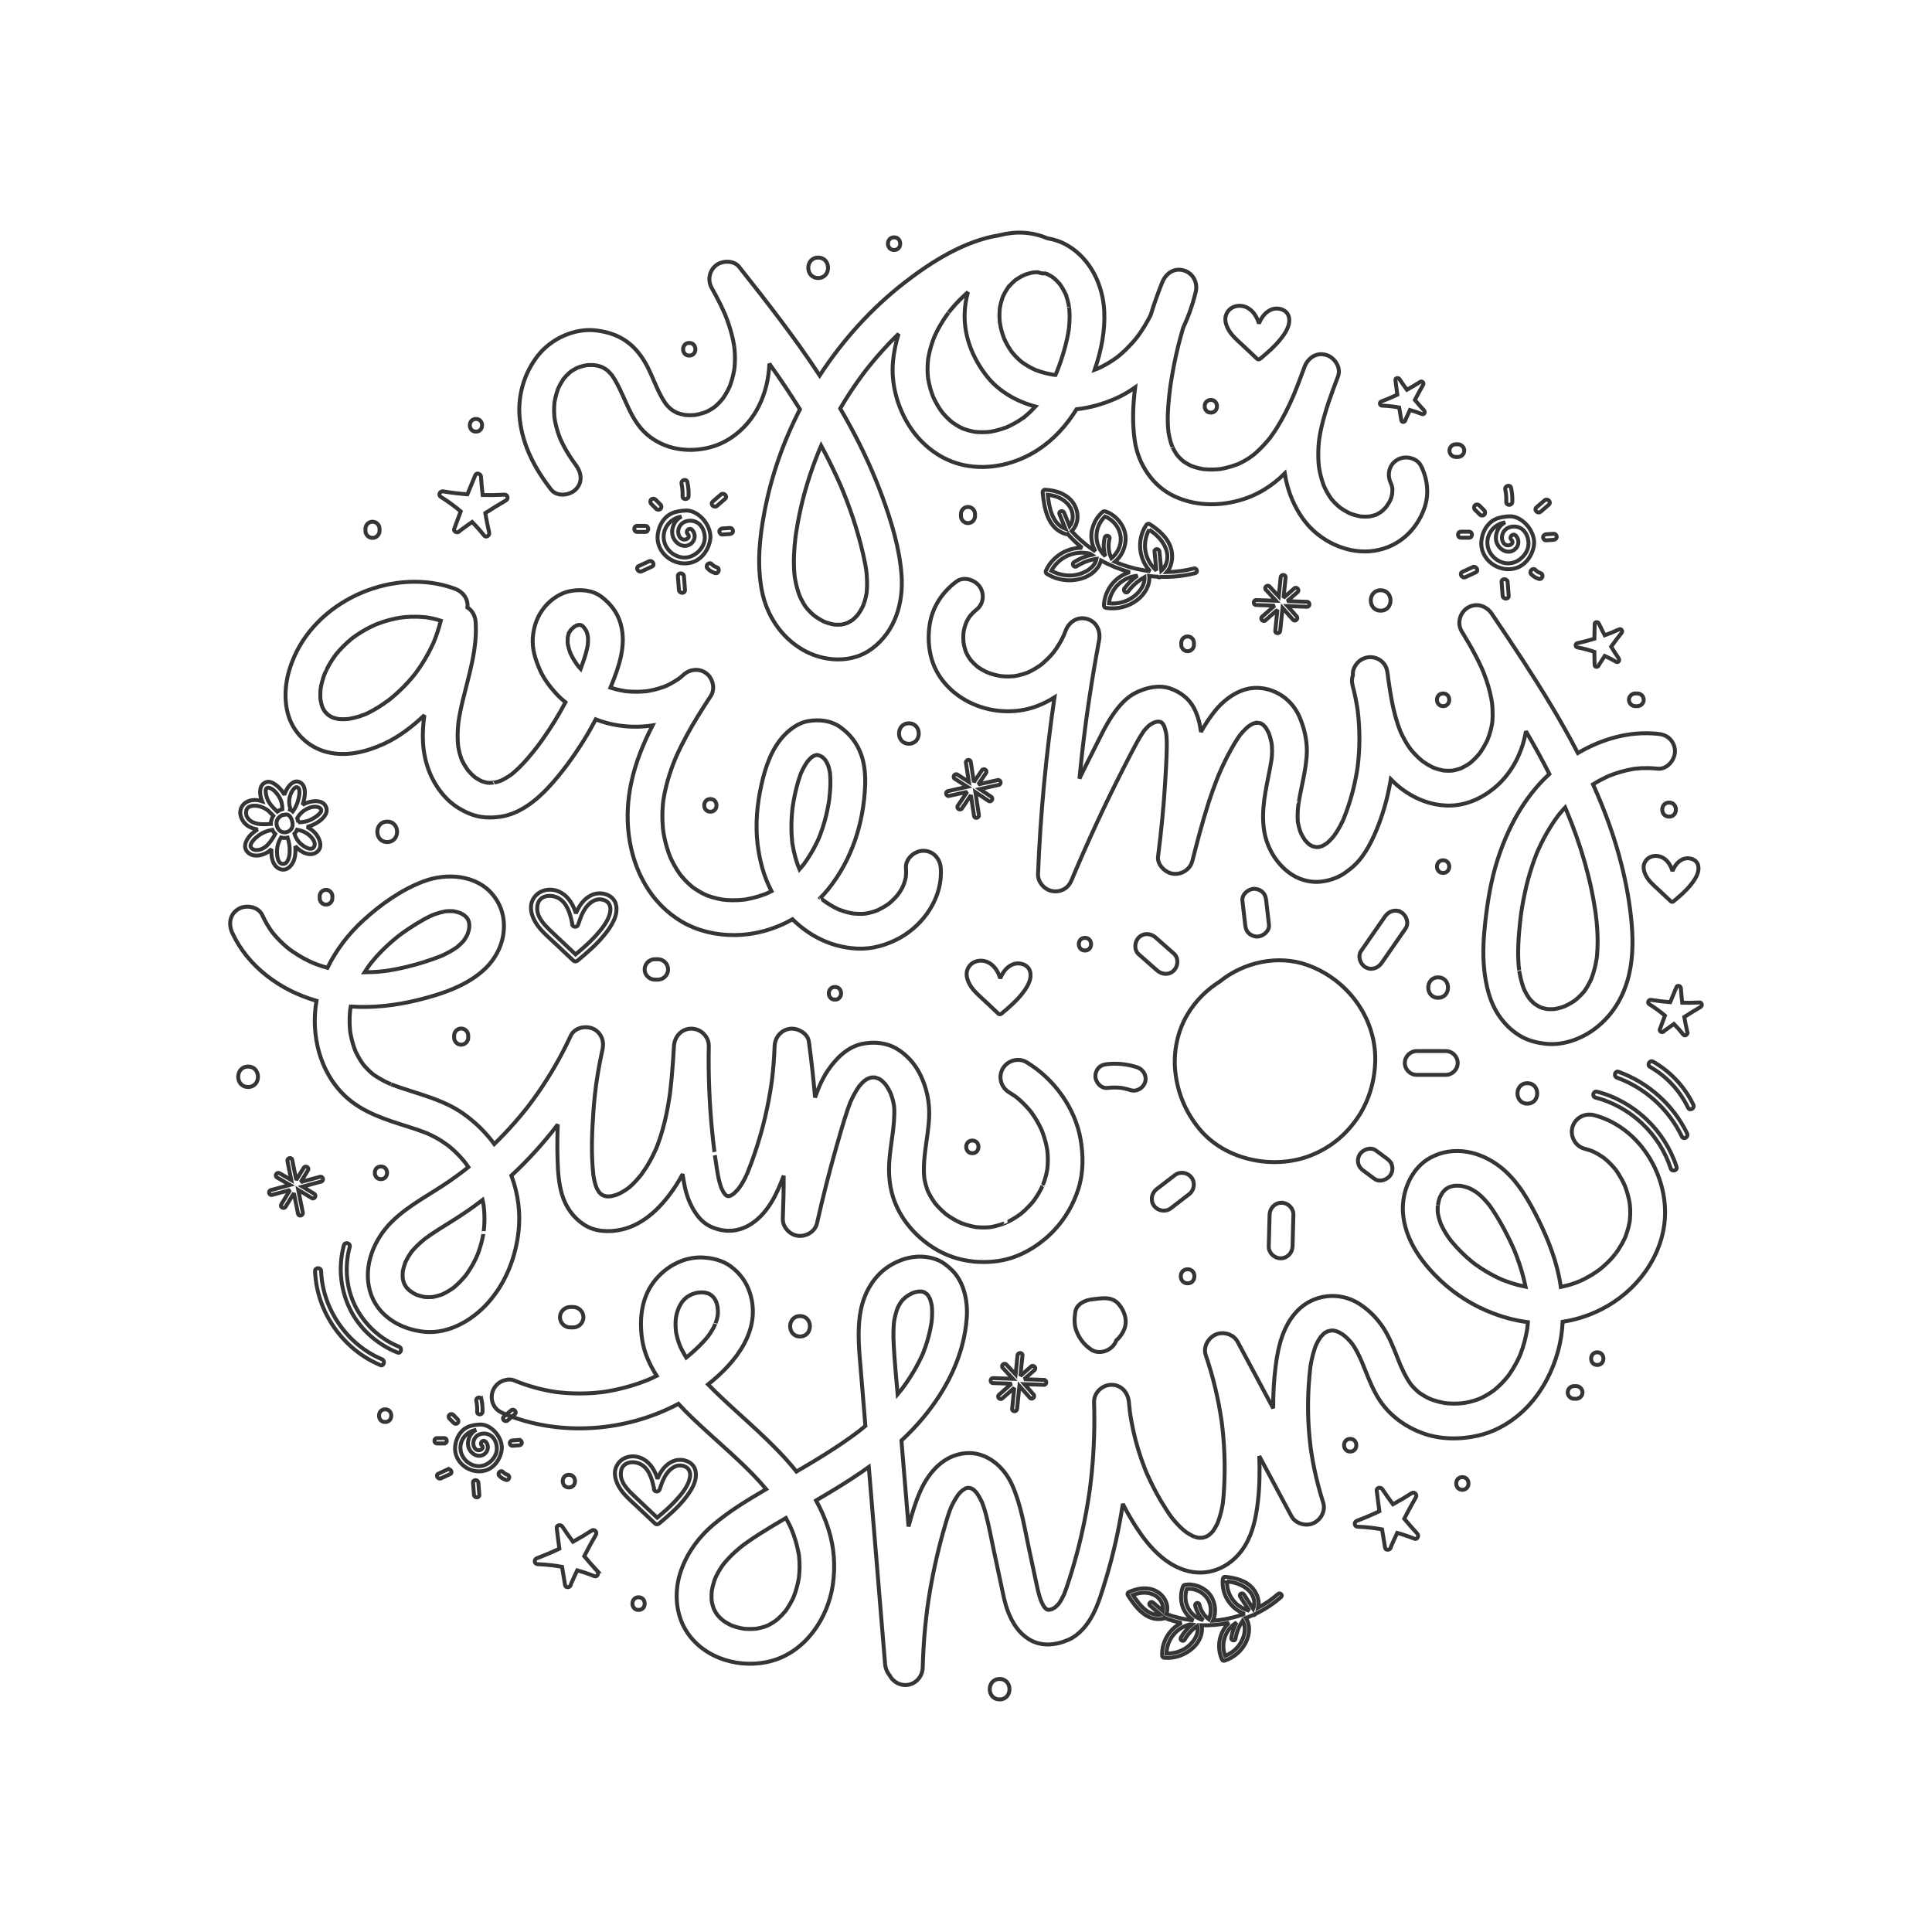 <?xml version="1.0" encoding="UTF-8"?>
<!DOCTYPE svg PUBLIC "-//W3C//DTD SVG 1.1//EN" "http://www.w3.org/Graphics/SVG/1.1/DTD/svg11.dtd">
<!-- Creator: CorelDRAW 2018 (64-Bit) -->
<svg xmlns="http://www.w3.org/2000/svg" xml:space="preserve" width="3.413in" height="3.413in" version="1.1" style="shape-rendering:geometricPrecision; text-rendering:geometricPrecision; image-rendering:optimizeQuality; fill-rule:evenodd; clip-rule:evenodd"
viewBox="0 0 3413.33 3413.33"
 xmlns:xlink="http://www.w3.org/1999/xlink">
 <defs>
  <style type="text/css">
   <![CDATA[
    .str0 {stroke:#373435;stroke-width:6.94;stroke-miterlimit:2.613}
    .fil0 {fill:none}
   ]]>
  </style>
 </defs>
 <g id="Layer_x0020_1">
  <rect class="fil0" x="-0" y="-0" width="3413.33" height="3413.33"/>
  <g id="_2264444985056">
   <path class="fil0 str0" d="M1813.53 733.58c-1.18,1.03 -2.39,2.02 -3.59,3 2.11,-1.74 -2.56,1.87 -3.42,2.48 -8.47,6.02 -17.61,11.06 -27.05,15.38 -0.38,0.14 -0.91,0.34 -1.64,0.62 -2.24,0.87 -4.5,1.63 -6.78,2.39 -4.52,1.52 -9.15,2.72 -13.8,3.81 -2.31,0.54 -4.66,0.97 -7,1.4 -0.41,0.07 -0.74,0.14 -1.04,0.2 -0.05,0 -0.1,0.01 -0.16,0.02 -5.47,0.63 -10.98,0.77 -16.49,0.71 -2.35,-0.03 -4.71,-0.19 -7.06,-0.34 -0.69,-0.05 -2.64,-0.29 -3.85,-0.44 -3.77,-0.67 -7.49,-1.57 -11.18,-2.57 -2.21,-0.6 -4.38,-1.34 -6.55,-2.07 -0.7,-0.24 -2.35,-0.89 -3.36,-1.29 -3.42,-1.61 -6.73,-3.43 -9.97,-5.33 -2.49,-1.46 -4.89,-3.06 -7.24,-4.72 -0.65,-0.52 -2.55,-1.98 -3.25,-2.57 -1.57,-1.34 -3.08,-2.75 -4.59,-4.16 -3.04,-2.84 -5.86,-5.89 -8.61,-8.99 -0.77,-0.87 -1.5,-1.75 -2.24,-2.65 2.14,2.59 -2.28,-3.09 -3.15,-4.35 -4.78,-6.94 -8.83,-14.37 -12.41,-22 -0.12,-0.27 -0.24,-0.5 -0.32,-0.7 -0.76,-1.89 -1.45,-3.8 -2.14,-5.71 -1.67,-4.68 -3.04,-9.46 -4.26,-14.27 -1.07,-4.13 -1.88,-8.31 -2.61,-12.51 -0.04,-0.24 -0.07,-0.46 -0.11,-0.66 -0.22,-1.98 -0.39,-3.96 -0.54,-5.94 -0.71,-9.16 -0.4,-18.35 0.56,-27.48 0.06,-0.39 0.15,-0.9 0.26,-1.6 0.39,-2.35 0.87,-4.69 1.34,-7.03 0.94,-4.67 2.17,-9.27 3.49,-13.84 1.31,-4.57 2.87,-9.07 4.53,-13.53 0.24,-0.65 1.19,-3.02 1.6,-4.07 0.92,-2.04 1.85,-4.06 2.82,-6.07 4.49,-9.37 9.81,-18.33 15.53,-26.98 2.09,-3.15 4.29,-6.22 6.53,-9.26 -0.25,0.37 2.49,-3.21 3.04,-3.9 2.04,-2.51 4.14,-4.96 6.27,-7.39 6.9,-7.93 14.36,-15.36 22.09,-22.47 0.97,-0.9 1.99,-1.77 2.98,-2.65 -3.49,12.06 -5.47,24.74 -5.89,37.85 -1.29,40.59 14.41,79.2 39.11,110.68 20.99,26.75 52.96,45.02 85.95,53.6 -1.63,1.77 -3.28,3.52 -4.95,5.24 -3.47,3.56 -7.13,6.92 -10.85,10.19zm68.37 -215.45c0.05,0.21 1.44,3.44 1.78,4.37 0.77,2.12 1.42,4.29 2.05,6.46 1.28,4.28 2.18,8.67 2.95,13.07 -0.44,-2.26 0.52,4.65 0.57,5.29 0.33,3.83 0.41,7.69 0.46,11.54 0.06,5.8 -0.3,11.59 -0.78,17.36 -0.04,0.45 -0.61,5.24 -0.63,5.76 -0.32,2.09 -0.67,4.18 -1.03,6.26 -2.1,12.05 -5.2,23.92 -8.63,35.65 -2.82,9.67 -6.12,19.21 -9.74,28.61 -0.65,1.69 -1.32,3.36 -2,5.03 1.22,-3.02 -1.33,2.98 -1.73,3.87 -0.15,0.34 -0.31,0.68 -0.47,1.02 -0.73,-0.07 -1.45,-0.13 -2.19,-0.21 -0.11,-0.05 -3.78,-0.54 -4.8,-0.71 -2.26,-0.4 -4.51,-0.89 -6.76,-1.38 -4.5,-0.98 -8.93,-2.26 -13.31,-3.63 -2.2,-0.69 -4.35,-1.47 -6.52,-2.26 -0.74,-0.28 -1.48,-0.58 -2.21,-0.87 -0.28,-0.13 -0.62,-0.28 -1.02,-0.46 -7.72,-3.52 -15.02,-7.89 -21.94,-12.76 -0.76,-0.57 -1.62,-1.22 -2.04,-1.57 -1.57,-1.31 -3.07,-2.69 -4.57,-4.07 -3.49,-3.22 -6.72,-6.73 -9.82,-10.33 -0.37,-0.43 -1.11,-1.35 -1.73,-2.13 -0.7,-1 -1.41,-2 -2.1,-3.01 -2.32,-3.37 -4.41,-6.89 -6.43,-10.44 -1.64,-2.91 -3.12,-5.89 -4.53,-8.91 -0.37,-0.85 -0.78,-1.78 -0.97,-2.28 -0.98,-2.54 -1.84,-5.13 -2.68,-7.72 -1.25,-3.89 -2.25,-7.85 -3.16,-11.82 -0.4,-1.72 -1.46,-8.93 -1.63,-9.44 -0.67,-7.5 -0.61,-15.05 -0.01,-22.54 0.04,-0.39 0.1,-0.98 0.18,-1.6 0.24,-1.35 0.5,-2.7 0.76,-4.05 0.78,-3.91 1.87,-7.75 3.05,-11.55 0.56,-1.78 1.2,-3.53 1.85,-5.27 0.05,-0.11 0.1,-0.22 0.16,-0.35 1.96,-4.26 4.33,-8.32 6.84,-12.27 0.45,-0.69 0.91,-1.36 1.37,-2.03 0.03,0.05 2.21,-2.83 2.9,-3.61 2.92,-3.35 6.19,-6.39 9.52,-9.32 0.3,-0.26 0.54,-0.47 0.75,-0.66 0.02,-0.01 0.02,-0.02 0.04,-0.03 1.8,-1.31 3.68,-2.52 5.56,-3.71 1.88,-1.2 3.83,-2.27 5.78,-3.34 0.97,-0.54 5.07,-2.39 5.8,-2.79 3.11,-1.11 6.27,-2.03 9.46,-2.86 1.22,-0.32 2.45,-0.58 3.68,-0.82 1.08,-0.18 2.51,-0.4 3.21,-0.46 2.19,-0.18 4.38,-0.22 6.58,-0.18 0.87,0.29 1.74,0.58 2.61,0.88 3.35,1.17 6.84,1.53 10.3,1.24 0.81,0.25 1.62,0.5 2.41,0.76 0.37,0.12 0.67,0.21 0.93,0.3 2,0.93 3.92,2.02 5.83,3.11 1.88,1.07 3.66,2.29 5.44,3.51 0.24,0.2 0.52,0.45 0.87,0.75 3.39,2.89 6.45,6.14 9.4,9.48 0.29,0.32 0.51,0.58 0.71,0.8 0.02,0.01 0.02,0.02 0.03,0.02 1.78,2.43 3.37,4.98 4.94,7.55 1.73,2.83 3.26,5.77 4.69,8.76zm-394.79 344.17c0.7,1.7 1.41,3.41 2.12,5.11 4.33,10.56 8.39,21.22 12.26,31.96 7.45,20.7 13.89,41.76 19.4,63.07 2.8,10.82 5.3,21.72 7.44,32.69 0.56,2.88 1.04,5.78 1.54,8.68 0.06,0.38 0.6,4.31 0.77,5.5 0.7,6.09 1.07,12.21 1.24,18.34 0.16,5.82 -0.11,11.64 -0.56,17.44 -0.06,0.7 -0.1,1.25 -0.13,1.69 -0.09,0.44 -0.17,0.99 -0.28,1.69 -0.37,2.29 -0.89,4.55 -1.39,6.81 -1.03,4.54 -2.46,8.98 -4.03,13.37 -0.11,0.31 -0.21,0.58 -0.28,0.82 -0.06,0.14 -0.13,0.27 -0.2,0.43 -1.28,2.82 -2.77,5.54 -4.3,8.23 -1.13,2.01 -2.41,3.94 -3.68,5.87 -0.29,0.42 -1.05,1.42 -1.73,2.28 -2.64,3.08 -5.55,5.91 -8.58,8.61 -0.06,0.06 -0.11,0.1 -0.17,0.15 -0.24,0.16 -0.51,0.35 -0.83,0.57 -1.88,1.31 -3.88,2.44 -5.87,3.57 -0.65,0.37 -2.35,1.16 -3.39,1.65 -1.6,0.54 -3.2,1.02 -4.82,1.48 -1.68,0.48 -3.39,0.82 -5.11,1.16 -0.21,0.01 -0.45,0.03 -0.72,0.05 -4.06,0.33 -8.13,0.17 -12.17,-0.12 -2.03,-0.35 -4.02,-0.83 -6.02,-1.31 -2.02,-0.49 -4,-1.11 -5.99,-1.73 -1.06,-0.33 -4.75,-1.79 -5.67,-2.1 -5.51,-2.63 -10.74,-5.81 -15.74,-9.31 -0.48,-0.42 -2.72,-2.15 -3.43,-2.76 -1.63,-1.4 -3.17,-2.89 -4.71,-4.37 -1.54,-1.49 -3,-3.06 -4.45,-4.63 -0.72,-0.78 -3.22,-3.89 -3.92,-4.68 -1.79,-2.57 -3.43,-5.25 -5.01,-7.96 -1.32,-2.24 -2.49,-4.57 -3.66,-6.88 -0.31,-0.61 -1.89,-4.18 -2.18,-4.7 -3.69,-9.52 -6.22,-19.48 -8.08,-29.5 -0.13,-0.69 -0.63,-4.04 -0.8,-4.98 -0.17,-1.62 -0.33,-3.24 -0.48,-4.85 -0.5,-5.21 -0.71,-10.45 -0.85,-15.69 -0.31,-11.42 0.28,-22.86 1.23,-34.24 0.44,-5.24 1.03,-10.47 1.67,-15.7 0.04,-0.22 0.05,-0.41 0.07,-0.6 0.05,-0.35 0.11,-0.79 0.2,-1.35 0.33,-2.34 0.69,-4.69 1.06,-7.03 1.57,-10.14 3.44,-20.24 5.51,-30.29 7.96,-38.65 19.82,-76.46 34.79,-112.96 0.17,-0.37 0.29,-0.68 0.4,-0.95 0.05,-0.14 0.11,-0.27 0.17,-0.43 0.93,-2.18 1.89,-4.35 2.85,-6.51 0.07,-0.17 0.15,-0.33 0.22,-0.5 9.87,18.35 19.21,37 27.92,55.94 2.2,4.79 4.33,9.61 6.44,14.44 0.21,0.5 1.48,3.45 1.94,4.52zm1023.67 -38.92c-7.51,-14.99 -28.34,-19.1 -42.12,-11.04 -15.15,8.87 -18.55,27.11 -11.04,42.11 0.14,0.26 0.25,0.48 0.35,0.68 0.54,1.52 0.96,3.07 1.37,4.63 0.12,0.44 0.24,0.89 0.33,1.35 0.1,0.89 0.32,2.71 0.36,3.68 0.08,1.77 -0.56,7.6 -0.59,8.8 -0.72,3.19 -1.7,6.33 -2.79,9.42 -0.82,1.76 -1.76,3.47 -2.71,5.17 -0.86,1.54 -5,7.26 -5.15,7.7 -1.9,2.14 -3.93,4.16 -6.02,6.11 -0.5,0.46 -1.58,1.36 -2.36,2.02 -1.33,0.9 -2.69,1.75 -4.04,2.59 -1.63,1 -3.33,1.86 -5.02,2.72 -0.04,0.01 -0.06,0.02 -0.09,0.03 -3.3,1.22 -6.73,2.07 -10.17,2.78 -1.08,0.18 -2.51,0.4 -3.21,0.46 -2.21,0.17 -4.43,0.18 -6.64,0.19 -2.23,0 -4.44,-0.16 -6.65,-0.31 -0.12,-0.01 -0.22,-0.02 -0.35,-0.04 -0.82,-0.15 -1.66,-0.28 -2.48,-0.44 -4.4,-0.84 -8.7,-2.13 -12.96,-3.54 -0.7,-0.23 -2.74,-1.04 -3.78,-1.44 -1.15,-0.54 -2.28,-1.1 -3.4,-1.67 -4.06,-2.04 -7.94,-4.44 -11.72,-6.95 -0.56,-0.37 -2.22,-1.59 -3.17,-2.29 -1.64,-1.38 -3.26,-2.8 -4.84,-4.24 -3.34,-3.07 -6.41,-6.43 -9.36,-9.88 -0.07,-0.09 -0.14,-0.16 -0.2,-0.24 -0.19,-0.25 -0.39,-0.53 -0.62,-0.87 -1.45,-2 -2.77,-4.08 -4.1,-6.17 -2.64,-4.15 -4.93,-8.52 -7.09,-12.93 -0.29,-0.59 -1.32,-3 -1.79,-4.09 -0.85,-2.26 -1.62,-4.54 -2.37,-6.82 -1.56,-4.69 -2.79,-9.48 -3.91,-14.29 -0.56,-2.41 -1.02,-4.85 -1.48,-7.29 -0.15,-0.79 -0.63,-4.12 -0.78,-4.9 -1.07,-9.67 -1.28,-19.43 -1,-29.14 0.15,-4.98 0.55,-9.95 1.02,-14.91 0.06,-0.61 0.5,-4.04 0.62,-5.07 0.33,-2.08 0.67,-4.17 1.02,-6.24 2.11,-12.24 5.16,-24.31 8.57,-36.25 4.34,-15.22 9.54,-30.18 15.01,-45.03 2.96,-7.72 5.81,-15.38 8.59,-22.93 5.8,-15.76 -6.35,-33.7 -21.5,-37.86 -17.31,-4.76 -31.93,5.82 -37.86,21.5 -2.36,6.25 -4.7,12.51 -6.99,18.78 -1.08,2.89 -2.17,5.78 -3.27,8.66 -1.75,4.58 -3.56,9.15 -5.39,13.71 -0.91,2.28 -1.84,4.56 -2.77,6.83 -0.27,0.68 -0.56,1.36 -0.85,2.04 -0.15,0.35 -0.42,0.99 -0.82,1.92 -8.03,18.63 -17.12,36.81 -27.78,54.09 -2.52,4.09 -5.2,8.09 -7.92,12.05 -1.37,1.97 -2.77,3.91 -4.19,5.84 -0.29,0.4 -0.52,0.72 -0.72,1 -0.1,0.12 -0.19,0.23 -0.29,0.37 -6.44,8.13 -13.53,15.72 -21.07,22.85 -2.94,2.78 -6.02,5.43 -9.14,8 3.26,-2.74 -5.05,3.63 -6.81,4.79 -3.34,2.2 -6.81,4.18 -10.32,6.09 -1.77,0.96 -3.57,1.85 -5.37,2.74 -0.92,0.45 -3.89,1.76 -5.06,2.28 -6.45,2.47 -13.09,4.45 -19.8,6.08 -3.63,0.88 -7.3,1.57 -10.98,2.18 -0.19,0.02 -0.39,0.04 -0.6,0.06 -2.63,0.28 -5.28,0.45 -7.93,0.59 -3.94,0.21 -7.89,0.18 -11.83,0.06 -1.76,-0.05 -8.79,-0.76 -9.24,-0.7 -6.88,-1.19 -13.64,-3.06 -20.2,-5.44 -0.09,-0.03 -0.16,-0.06 -0.24,-0.09 -1.49,-0.69 -2.96,-1.44 -4.43,-2.19 -3.33,-1.72 -6.5,-3.73 -9.6,-5.84 -0.16,-0.11 -0.31,-0.21 -0.45,-0.3 -1.23,-1.03 -2.41,-2.09 -3.59,-3.17 -1.41,-1.29 -2.72,-2.67 -4.04,-4.05 -0.75,-0.77 -2.81,-3.28 -3.57,-4.13 -1.99,-2.9 -3.79,-5.93 -5.51,-9 -0.69,-1.23 -1.32,-2.48 -1.93,-3.75 0.59,1.15 -1.44,-3.41 -1.8,-4.39 -1.67,-4.57 -2.9,-9.29 -4,-14.02 -0.57,-2.39 -1,-4.8 -1.44,-7.21 -0.13,-0.88 -0.24,-1.52 -0.31,-1.92 -0.07,-0.71 -0.16,-1.43 -0.24,-2.14 -2.02,-19.19 -0.76,-38.62 1.15,-57.75 0.47,-4.73 1.02,-9.45 1.58,-14.18 0.06,-0.44 0.51,-3.91 0.67,-5.21 0.3,-2.13 0.61,-4.26 0.92,-6.4 1.68,-11.29 3.68,-22.52 5.89,-33.72 4.31,-21.95 9.74,-43.68 16.14,-65.11 9.61,-20.54 17.01,-41.94 22.08,-63.21 3.89,-16.31 -4.91,-33.3 -21.5,-37.86 -17.54,-4.83 -31.63,5.94 -37.86,21.5 -7.57,18.91 -14.34,38.11 -20.3,57.56 -3.12,6.19 -6.48,12.26 -10.04,18.21 -2.41,4.05 -4.98,8 -7.62,11.91 -1.3,1.95 -2.67,3.87 -4.04,5.78 -0.82,1.12 -1.64,2.24 -2.48,3.35 -5.76,7.27 -12.02,14.12 -18.61,20.64 -3.32,3.29 -6.8,6.42 -10.33,9.49 -1.7,1.49 -3.47,2.92 -5.23,4.35 -1.08,0.8 -2.17,1.6 -3.26,2.38 -7.59,5.48 -15.65,10.3 -23.98,14.59 -2.08,1.07 -4.19,2.06 -6.32,3.05 -0.43,0.2 -0.8,0.37 -1.09,0.51 -0.05,0.02 -0.1,0.04 -0.15,0.06 -1.88,0.76 -3.77,1.46 -5.67,2.15 11.44,-33.23 18.52,-68.51 16.86,-103 -2.24,-46.73 -24.32,-93.39 -66.02,-117.18 -10.85,-6.19 -22.59,-10.13 -34.65,-12.05 -28.1,-12 -56.89,-12.48 -84.63,-5.38 -61.29,9.75 -119.83,46.61 -167.43,83.59 -58.85,45.71 -109.37,101.8 -150.05,164.19 -43.81,-66.57 -93.04,-129.68 -142.44,-192.04 -8.46,-10.67 -26.41,-11.19 -37.3,-4.81 -14.64,8.57 -19.28,27.49 -11.04,42.11 5.41,9.6 10.59,19.31 15.48,29.19 2.44,4.94 4.74,9.96 6.98,14.99 0.21,0.48 0.4,0.88 0.55,1.22 0.16,0.4 0.37,0.91 0.63,1.56 1.38,3.39 2.67,6.81 3.94,10.25 3.79,10.26 6.87,20.78 9.37,31.43 1.03,4.43 1.87,8.89 2.61,13.37 -0.17,-0.92 0.62,4.63 0.7,5.39 0.33,3.22 0.52,6.45 0.69,9.69 0.4,8.09 0.07,16.21 -0.71,24.28 -0.1,0.54 -0.52,3.83 -0.69,4.77 -0.4,2.3 -0.89,4.58 -1.39,6.86 -1.15,5.31 -2.7,10.52 -4.4,15.67 -0.37,1.1 -0.76,2.19 -1.15,3.27 -0.21,0.49 -1.42,3.54 -1.8,4.36 -1.93,4.17 -4.17,8.19 -6.53,12.13 -1.17,1.97 -2.45,3.87 -3.73,5.76 -0.35,0.52 -1.46,1.98 -2.18,2.94 -2.93,3.5 -6.12,6.78 -9.43,9.92 -0.76,0.71 -1.53,1.41 -2.33,2.09 -0.58,0.45 -2.63,2.1 -3.41,2.63 -3.53,2.44 -7.3,4.51 -11.1,6.46 -0.55,0.28 -1.83,0.84 -2.84,1.28 -1.23,0.45 -2.47,0.89 -3.73,1.31 -4.72,1.6 -9.61,2.72 -14.51,3.63 -0.12,0.01 -0.24,0.02 -0.37,0.04 -2.11,0.21 -4.25,0.3 -6.38,0.37 -3.36,0.13 -6.72,-0.01 -10.07,-0.26 -0.98,-0.11 -2.15,-0.26 -2.76,-0.37 -2.06,-0.39 -4.09,-0.91 -6.11,-1.44 -2.02,-0.53 -4,-1.2 -5.97,-1.87 -0.17,-0.07 -0.33,-0.13 -0.48,-0.18 -0.57,-0.28 -1.16,-0.54 -1.72,-0.83 -2.61,-1.29 -5.11,-2.8 -7.52,-4.43 -0.42,-0.38 -2.64,-2.09 -3.39,-2.78 -1.54,-1.41 -2.97,-2.94 -4.4,-4.46 -0.54,-0.57 -1.05,-1.17 -1.56,-1.76 -0.34,-0.48 -2.02,-2.66 -2.58,-3.46 -2.77,-4.03 -5.18,-8.3 -7.5,-12.6 -8.43,-15.63 -14.45,-32.44 -22.3,-48.36 -7.5,-15.2 -17.5,-29.94 -30.29,-41.17 -17.7,-15.54 -38.16,-22.75 -61.19,-25.66 -38.53,-4.87 -80.22,14.52 -103.74,44.7 -24.98,32.06 -36.36,73.06 -31.57,113.52 5.49,46.37 26.84,86.25 55.03,122.73 10.28,13.3 32.8,10.72 43.53,0 12.98,-12.99 10.24,-30.27 0,-43.53 4.3,5.56 -0.95,-1.42 -1.48,-2.13 -1.55,-2.12 -3.04,-4.28 -4.53,-6.43 -2.98,-4.32 -5.78,-8.76 -8.51,-13.25 -2.72,-4.48 -5.22,-9.09 -7.64,-13.74 -1.2,-2.32 -2.33,-4.68 -3.45,-7.04 -0.55,-1.17 -1.07,-2.35 -1.6,-3.54 -0.12,-0.31 -0.27,-0.67 -0.44,-1.09 -3.85,-9.66 -6.7,-19.69 -8.78,-29.88 -0.36,-1.79 -0.66,-3.59 -0.94,-5.4 0.49,2.97 -0.26,-2.79 -0.34,-3.87 -0.45,-5.37 -0.44,-10.78 -0.26,-16.16 0.08,-2.31 0.28,-4.62 0.48,-6.93 0.03,-0.34 0.06,-0.63 0.07,-0.89 0,-0.04 0.01,-0.07 0.02,-0.11 0.71,-4.57 1.78,-9.07 2.97,-13.53 0.88,-3.28 1.95,-6.5 3.13,-9.69 0.06,-0.04 1.48,-3.46 1.91,-4.35 1.32,-2.74 2.84,-5.37 4.38,-7.99 1.15,-1.96 2.43,-3.85 3.7,-5.73 0.22,-0.33 0.4,-0.59 0.56,-0.83 0.05,-0.06 0.09,-0.1 0.13,-0.17 2.89,-3.54 6.13,-6.76 9.48,-9.86 0.47,-0.43 1.81,-1.5 2.72,-2.24 1.15,-0.78 2.31,-1.54 3.49,-2.28 1.87,-1.19 3.83,-2.23 5.79,-3.27 0.95,-0.49 1.93,-0.95 2.9,-1.41 4.12,-1.57 8.39,-2.7 12.69,-3.67 0.7,-0.16 2.43,-0.44 3.57,-0.62 1.2,-0.09 2.39,-0.16 3.59,-0.22 3.08,-0.17 6.17,-0.08 9.24,0.13 0.8,0.13 3.33,0.46 4.31,0.67 2.83,0.59 5.6,1.46 8.34,2.37 0.22,0.07 0.41,0.13 0.59,0.19 0.02,0.01 0.04,0.02 0.06,0.03 1.97,0.92 3.84,2.03 5.72,3.13 0.67,0.4 2.52,1.72 3.37,2.29 0.76,0.68 1.51,1.37 2.26,2.07 1.51,1.41 2.91,2.93 4.31,4.44 0.51,0.56 1.68,1.98 2.35,2.79 2.14,3.05 4.09,6.24 5.97,9.45 18.81,32.17 26.63,69.85 56.08,95.17 30.39,26.13 71.55,32.49 109.83,22.94 38.25,-9.54 69.69,-37.79 87.23,-72.55 12.13,-24 17.87,-49.49 18.95,-75.48 18.78,26.34 36.87,53.17 54.03,80.59 -29.35,56.87 -50.74,118.15 -62.65,180.83 -8.7,45.76 -13.46,92.25 -4.85,138.37 8.21,43.95 33.8,83.31 72.76,105.77 37.11,21.38 86.36,24.32 121.85,-2.04 40.91,-30.38 55.98,-80.75 52.38,-130.11 -3.44,-46.98 -17.74,-93.87 -33.8,-137.93 -15.65,-42.96 -34.96,-84.63 -56.74,-124.81 -5.77,-10.63 -11.71,-21.15 -17.82,-31.58 5.02,-8.56 10.25,-17.01 15.63,-25.35 5.14,-7.96 10.48,-15.78 15.97,-23.52 2.74,-3.87 5.53,-7.69 8.35,-11.49 1.41,-1.91 2.83,-3.79 4.27,-5.68 0.19,-0.24 0.35,-0.44 0.5,-0.64 0.65,-0.83 1.29,-1.67 1.95,-2.5 12.2,-15.51 25.18,-30.4 38.74,-44.74 5.78,-6.12 11.72,-12.11 17.75,-17.98 -5.05,15.95 -8.41,32.46 -9.95,49.26 -3.56,38.69 7.74,79.96 28.35,112.64 21.92,34.79 56.6,61.69 97.25,70.13 44.89,9.31 92.17,-2.19 130.3,-26.89 28.09,-18.19 50.85,-43.45 68.35,-71.87 23.24,-2.54 46.01,-8.89 68.02,-18.47 12.61,-5.49 24.47,-12.28 35.57,-20.14 -3.96,31.48 -5.27,63.27 -0.58,94.65 6.15,41.21 31.53,79.64 69.68,97.58 35.59,16.74 75.99,17.94 113.65,7.74 32.82,-8.88 59.46,-25.96 81.61,-48.02 4.81,30.99 16.68,60.69 36.25,85.57 26.33,33.46 71.04,55.39 113.91,52 45.69,-3.61 81.52,-33.61 96.55,-76.37 8.59,-24.43 5.59,-51.38 -5.86,-74.22z"/>
   <path class="fil0 str0" d="M1399.33 1435.63c0.25,-2.92 0.58,-5.83 0.92,-8.74 0.15,-1.04 0.33,-2.41 0.43,-3.09 0.41,-2.66 0.87,-5.31 1.33,-7.97 2.76,-15.57 6.48,-31.2 11.73,-46.13 0.51,-1.42 1.04,-2.82 1.58,-4.23 1.16,-2.57 2.4,-5.11 3.7,-7.61 1.48,-2.85 3.12,-5.62 4.82,-8.34 0.85,-1.34 1.74,-2.65 2.65,-3.95 0.07,-0.13 0.15,-0.22 0.22,-0.34 1.84,-2.21 3.85,-4.29 5.93,-6.29 0.54,-0.51 1.07,-1.01 1.63,-1.48 0.06,-0.05 0.11,-0.09 0.18,-0.12 0.96,-0.66 3.04,-1.73 4.54,-2.51 1.57,-0.4 3.24,-0.78 4.17,-1.03 0.07,-0 0.16,-0.02 0.23,-0.02 0.15,0.15 2.2,0.51 4.23,0.96 1.31,0.67 3.77,1.84 5.29,2.71 1.57,1.38 3.02,2.9 4.45,4.43 0.17,0.17 0.35,0.4 0.55,0.63 0.56,0.84 1.11,1.69 1.65,2.55 0.83,1.33 2.98,6.08 3.46,6.94 0.9,2.69 1.63,5.45 2.29,8.21 0.41,1.7 0.73,3.43 1.03,5.16 0.09,0.82 0.17,1.63 0.24,2.45 1.27,14.3 0.25,28.89 -1.41,43.17 -0.05,0.09 -0.94,6.78 -1.24,8.54 -0.58,3.54 -1.26,7.06 -1.96,10.58 -1.54,7.62 -3.43,15.17 -5.56,22.64 -1.96,6.89 -4.24,13.68 -6.71,20.39 -0.82,2.22 -1.69,4.43 -2.59,6.63 -0.35,0.84 -0.82,1.91 -1.08,2.52 -0.97,2.17 -1.99,4.31 -3.01,6.45 -6.38,13.31 -14.05,26 -22.76,37.91 -0.14,0.17 -0.3,0.4 -0.49,0.65 -0.76,0.96 -1.53,1.92 -2.31,2.86 -1.59,1.94 -3.23,3.83 -4.9,5.69 -0.77,-1.94 -2.7,-6.6 -3.21,-8.01 -2.92,-8.11 -5.19,-16.45 -7.05,-24.87 -0.86,-3.88 -1.56,-7.8 -2.2,-11.71 -0.09,-0.48 -0.2,-1.29 -0.31,-2.07 -0.14,-1.2 -0.26,-2.38 -0.39,-3.56 -0.89,-8.62 -1.2,-17.28 -1.2,-25.94 0,-8.04 0.44,-16.07 1.13,-24.07zm-392.18 -320.76c0.26,-0.43 0.54,-0.85 0.82,-1.27 0.37,-0.46 0.75,-0.93 1.07,-1.28 0.98,-1.09 3.96,-3.64 5.13,-4.72 1.42,-0.89 2.87,-1.72 4.35,-2.5 1.26,-0.41 2.54,-0.74 3.83,-1.06 0.83,-0.02 1.66,-0.03 2.49,-0.01 0.67,0.17 1.34,0.36 2.01,0.56 0.89,0.48 1.76,1 2.61,1.55 0.46,0.41 0.9,0.83 1.33,1.27 0.29,0.54 3.53,4.63 4.47,6.31 0.26,0.47 0.5,0.95 0.74,1.43 0.27,0.65 0.55,1.35 0.72,1.87 0.73,2.16 1.29,4.38 1.75,6.61 0.12,0.87 0.24,1.79 0.28,2.41 0.2,2.86 0.13,5.73 0.03,8.59 -0.03,0.96 -0.1,1.91 -0.18,2.87 -0.13,1.06 -0.37,3.07 -0.52,3.9 -0.76,4.27 -1.84,8.48 -2.98,12.67 -2.41,8.86 -5.55,17.52 -8.73,26.12 -0.18,0.48 -0.36,0.95 -0.54,1.43 -0.95,-1.03 -1.89,-2.08 -2.82,-3.13 -0.92,-1.04 -1.81,-2.11 -2.69,-3.18 -4.36,-5.93 -8.13,-12.27 -11.43,-18.84 -0.3,-0.59 -0.82,-1.74 -1.23,-2.63 -0.29,-0.77 -0.57,-1.55 -0.85,-2.32 -1.5,-4.15 -2.61,-8.43 -3.52,-12.74 -0.07,-0.36 -0.16,-0.87 -0.25,-1.41 -0.08,-1.13 -0.15,-2.25 -0.21,-3.38 -0.08,-1.73 0.37,-7.62 0.31,-8.69 0.46,-2.16 1.04,-4.29 1.71,-6.39 0.71,-1.38 1.5,-2.72 2.3,-4.04zm-273.83 75.73c-0.19,0.25 -0.37,0.48 -0.52,0.66 -1.44,1.82 -2.93,3.61 -4.43,5.39 -9.31,11.16 -19.57,21.51 -30.47,31.12 -2.62,2.3 -5.3,4.54 -8,6.74 -0.63,0.51 -1.28,1.02 -1.92,1.53 -0.55,0.42 -1.12,0.86 -1.49,1.13 -6.06,4.52 -12.34,8.73 -18.75,12.73 -5.75,3.58 -11.65,6.87 -17.73,9.86 -1.44,0.71 -2.91,1.37 -4.37,2.04 -3.4,1.35 -6.86,2.56 -10.35,3.68 -6.23,2.02 -12.61,3.52 -19.06,4.64 -1.31,0.14 -2.62,0.24 -3.93,0.33 -3.77,0.26 -7.56,0.24 -11.33,0.07 -0.96,-0.05 -1.92,-0.13 -2.88,-0.21 -3.06,-0.54 -6.07,-1.35 -9.03,-2.28 -0.53,-0.16 -1.05,-0.35 -1.57,-0.54 -0.41,-0.17 -0.81,-0.36 -1.13,-0.52 -1.4,-0.7 -2.75,-1.5 -4.09,-2.3 -0.67,-0.4 -1.84,-1.22 -2.77,-1.88 -1.59,-1.43 -3.1,-2.94 -4.56,-4.51 -0.23,-0.24 -0.51,-0.56 -0.8,-0.91 -0.36,-0.54 -0.72,-1.08 -1.07,-1.63 -1.26,-1.95 -2.37,-4 -3.39,-6.08 -0.09,-0.22 -0.17,-0.42 -0.23,-0.61 -0.71,-1.98 -1.28,-3.99 -1.82,-6.02 -0.39,-1.44 -1.09,-5.5 -1.41,-7.04 -0.14,-1.8 -0.22,-3.61 -0.28,-5.41 -0.11,-3.28 0.01,-6.58 0.2,-9.85 0.08,-1.46 0.22,-2.92 0.37,-4.37 0.04,-0.2 0.07,-0.41 0.11,-0.65 1.1,-6.58 2.81,-13.04 4.85,-19.39 0.57,-1.77 1.19,-3.51 1.85,-5.25 0.1,-0.06 2.75,-6.27 3.6,-7.97 2.69,-5.45 5.74,-10.71 8.98,-15.85 1.62,-2.56 3.33,-5.06 5.07,-7.54 0.72,-1.02 1.46,-2.02 2.2,-3.03 0.1,-0.12 0.2,-0.24 0.31,-0.38 7.93,-9.83 16.94,-18.76 26.61,-26.87 0.93,-0.78 1.87,-1.53 2.81,-2.29 2.21,-1.65 4.46,-3.24 6.72,-4.8 5.44,-3.74 11.09,-7.17 16.85,-10.38 5.33,-2.97 10.81,-5.66 16.36,-8.17 0.08,-0.04 0.17,-0.07 0.26,-0.11 0.75,-0.3 1.49,-0.61 2.24,-0.9 3.31,-1.3 6.67,-2.49 10.04,-3.63 10.51,-3.54 21.31,-6.17 32.24,-7.99 0.93,-0.08 6.78,-0.83 8.63,-0.99 3.52,-0.3 7.06,-0.47 10.59,-0.58 7.56,-0.24 15.14,0.04 22.68,0.7 1.32,0.11 2.64,0.26 3.96,0.41 3.95,0.61 7.87,1.39 11.78,2.26 4.54,1.01 9.03,2.26 13.47,3.66 -3.08,12.32 -7,24.39 -11.7,36.2 -0.06,0.14 -0.13,0.3 -0.2,0.48 -0.49,1.13 -0.99,2.26 -1.5,3.38 -1.43,3.18 -2.95,6.32 -4.49,9.45 -3.35,6.77 -7.04,13.38 -10.91,19.87 -3.58,5.99 -7.43,11.81 -11.44,17.53 -1.67,2.39 -3.4,4.73 -5.15,7.06zm928.81 343.3c-1.24,-16.72 -13.06,-30.78 -30.78,-30.78 -15.83,0 -32.03,14.03 -30.78,30.78 0.24,3.18 0.32,6.35 0.26,9.54 -0.02,1.38 -0.41,4.81 -0.59,6.59 -0.8,3.94 -1.89,7.82 -3.21,11.63 -0.55,1.23 -2.22,5.21 -2.94,6.59 -1.45,2.78 -3.09,5.47 -4.79,8.12 -0.72,1.13 -2.97,4.14 -3.99,5.54 -1.64,1.9 -3.33,3.74 -5.06,5.54 -2.22,2.31 -4.57,4.49 -6.98,6.62 -0.89,0.78 -1.8,1.54 -2.72,2.3 -5.6,4.09 -11.6,7.6 -17.8,10.69 -0.81,0.41 -1.63,0.8 -2.46,1.17 -0.19,0.09 -0.37,0.15 -0.54,0.21 -3,1.17 -6.07,2.14 -9.17,3.05 -3.08,0.89 -6.22,1.6 -9.36,2.24 -0.26,0.06 -0.54,0.1 -0.8,0.15 -1.19,0.16 -2.83,0.37 -3.74,0.44 -6.35,0.5 -12.75,0.25 -19.09,-0.36 -1.24,-0.21 -2.48,-0.44 -3.72,-0.67 -3.76,-0.72 -7.46,-1.69 -11.14,-2.75 -3.15,-0.91 -6.24,-1.99 -9.33,-3.12 -0.4,-0.15 -0.94,-0.36 -1.5,-0.59 -0.57,-0.26 -1.15,-0.54 -1.73,-0.8 -6.49,-3.02 -12.69,-6.64 -18.68,-10.56 -1.59,-1.05 -3.15,-2.14 -4.69,-3.25 0.05,-0.05 -4.95,-3.95 -6.27,-5.1 -0.32,-0.27 -0.63,-0.58 -0.97,-0.87 4.78,-4.87 9.34,-9.97 13.63,-15.28 41.83,-51.83 62.62,-116.89 65.24,-183.03 0.74,-18.52 -0.8,-38.05 -7.24,-55.53 -7.31,-19.83 -19.35,-35.39 -36.52,-47.68 -16.65,-11.9 -37.32,-13.96 -56.89,-10.72 -15.87,2.62 -31.01,13.22 -41.88,24.59 -22.59,23.65 -33.42,55.78 -40.48,87.02 -7.8,34.53 -11.19,70.72 -6.94,105.94 3.5,28.93 11.03,57.26 24.58,82.96 -2.75,1.42 -5.54,2.72 -8.35,3.99 -1.37,0.55 -2.76,1.08 -4.14,1.6 -6.91,2.6 -14.01,4.7 -21.19,6.47 -3.31,0.81 -6.64,1.48 -9.98,2.11 -1.47,0.27 -2.93,0.51 -4.4,0.74 -6.99,0.81 -14.03,1.13 -21.05,1.09 -3.36,-0.01 -6.72,-0.19 -10.07,-0.4 -1.42,-0.1 -5.53,-0.59 -7.3,-0.77 -5.85,-0.98 -11.64,-2.34 -17.35,-3.98 -3.21,-0.92 -6.35,-2.01 -9.49,-3.16 -0.5,-0.17 -0.98,-0.37 -1.48,-0.56 -0.7,-0.3 -1.46,-0.62 -1.97,-0.86 -6.56,-3.04 -12.82,-6.7 -18.82,-10.73 -1.23,-0.82 -2.44,-1.69 -3.65,-2.56 -2.19,-1.78 -4.33,-3.63 -6.42,-5.54 -5.08,-4.63 -9.77,-9.69 -14.17,-14.97 -0.14,-0.17 -0.31,-0.38 -0.5,-0.62 -0.48,-0.65 -0.98,-1.31 -1.45,-1.96 -1.86,-2.59 -3.61,-5.25 -5.32,-7.94 -3.72,-5.85 -7,-11.97 -10.01,-18.23 -0.63,-1.31 -1.22,-2.62 -1.81,-3.94 -1.07,-2.69 -2.08,-5.4 -3.04,-8.13 -2.35,-6.67 -4.27,-13.46 -5.93,-20.33 -1.19,-4.93 -2.16,-9.9 -2.98,-14.89 -0.15,-1.28 -0.81,-6.11 -0.96,-7.69 -0.37,-3.82 -0.61,-7.65 -0.79,-11.48 -0.31,-6.56 -0.27,-13.14 -0.02,-19.7 0.13,-3.27 0.35,-6.54 0.62,-9.8 0.14,-1.72 0.84,-7.36 1,-8.91 2.34,-14.97 6.02,-29.72 10.55,-44.17 1.98,-6.3 4.2,-12.53 6.52,-18.72 1.17,-3.1 2.4,-6.18 3.64,-9.24 0.06,-0.15 0.11,-0.27 0.16,-0.39 0.47,-1.09 0.94,-2.18 1.41,-3.26 5.63,-12.82 11.94,-25.34 18.6,-37.67 13.05,-24.15 27.76,-47.37 42.8,-70.3 7.54,-11.49 4.59,-27.9 -4.81,-37.3 -12.26,-12.26 -31.15,-11.31 -43.52,0 -1.96,1.79 -3.96,3.52 -6.01,5.21 -0.83,0.61 -1.67,1.21 -2.52,1.81 -5.12,3.59 -10.54,6.76 -16.09,9.65 -2.16,1.13 -4.37,2.16 -6.58,3.17 -1.07,0.42 -2.16,0.83 -3.24,1.23 -5.88,2.18 -11.91,3.92 -18,5.39 -2.82,0.67 -5.67,1.24 -8.52,1.76 -1.13,0.21 -2.27,0.39 -3.41,0.57 -5.76,0.65 -11.56,0.96 -17.36,1.04 -5.83,0.07 -11.68,-0.21 -17.49,-0.71 -1.16,-0.1 -2.32,-0.22 -3.48,-0.36 -2.86,-0.45 -5.7,-0.96 -8.54,-1.54 -5.71,-1.16 -11.35,-2.67 -16.91,-4.41 -0.25,-0.08 -0.5,-0.16 -0.75,-0.24 0.23,-0.56 0.46,-1.12 0.69,-1.68 14.22,-34.69 28.01,-73.41 17.36,-111.04 -5.63,-19.89 -17.61,-35.44 -33.85,-47.77 -15.84,-12.03 -37.25,-13.71 -56.07,-9.94 -16.32,3.26 -32.53,14.11 -43.21,26.64 -13.74,16.12 -20.37,34.36 -22.06,55.38 -1.6,20 4.77,39.53 12.72,57.52 6.52,14.77 16.56,28.17 27.31,40.11 5.46,6.06 11.38,11.55 17.65,16.59 -11.98,22.72 -25.51,44.61 -40.37,65.56 -2.31,3.24 -4.66,6.46 -7.04,9.67 -1.19,1.59 -2.39,3.19 -3.59,4.78 -0.07,0.1 -0.13,0.17 -0.2,0.26 -5.15,6.6 -10.46,13.08 -15.93,19.43 -4.79,5.56 -9.81,10.89 -15.04,16.03 -2.62,2.57 -5.34,5.05 -8.1,7.47 -1.37,1.22 -2.78,2.37 -4.19,3.54 -0.04,0.02 -0.06,0.05 -0.1,0.07 -0.29,0.21 -0.57,0.44 -0.87,0.65 -5.76,4.22 -11.91,7.86 -18.33,10.97l0 0c-1.33,0.48 -2.67,0.94 -4.01,1.39 -2.47,0.81 -5,1.44 -7.55,1.98 0.2,-0.19 -6.43,0.6 -8.45,0.6 -1.35,-0.02 -2.7,-0.1 -4.06,-0.2 -2.7,-0.51 -5.37,-1.24 -8,-2.05 -0.5,-0.16 -0.99,-0.33 -1.49,-0.51 -0.97,-0.4 -2.08,-0.87 -2.74,-1.2 -2.82,-1.42 -5.52,-3.07 -8.16,-4.8 -0.55,-0.36 -1.09,-0.73 -1.62,-1.12 -0.38,-0.3 -0.75,-0.59 -1.03,-0.82 -2.46,-2.09 -4.76,-4.35 -7.01,-6.66 -1.13,-1.17 -2.21,-2.38 -3.28,-3.59 -0.4,-0.46 -1.06,-1.27 -1.67,-2.04 -3.37,-4.7 -6.32,-9.69 -8.95,-14.82 -0.55,-1.07 -1.06,-2.17 -1.56,-3.24 -1.35,-3.51 -2.46,-7.1 -3.46,-10.72 -1.09,-3.98 -1.89,-8.03 -2.6,-12.1 -0.05,-0.26 -0.09,-0.48 -0.13,-0.7 -0.22,-1.99 -0.39,-4 -0.54,-6.01 -0.71,-9.29 -0.46,-18.63 0.2,-27.9 0.22,-2.96 0.52,-5.91 0.86,-8.85 0.1,-0.66 0.48,-3.51 0.64,-4.48 0.33,-2.15 0.72,-4.3 1.09,-6.44 1.65,-9.31 3.74,-18.53 5.94,-27.72 10.88,-45.2 25.72,-90.62 22.71,-137.74 -0.7,-10.84 -5.72,-20.61 -14.57,-26.15 1.84,-15.18 -8.11,-27.98 -22.41,-33.2 -105.46,-38.5 -238.24,17.23 -283.59,120.22 -13.72,31.15 -19.96,65.54 -11.61,99.08 8.53,34.28 36.19,61.4 70.44,69.63 33.85,8.15 68.4,-0.62 99.32,-14.67 26.47,-12.04 50.77,-30.72 71.82,-50.77 -2.35,16.24 -3.45,32.59 -2.41,48.98 2.31,36.31 15.12,70.08 40.21,96.76 12.14,12.91 27.02,22.19 43.33,28.78 17.03,6.86 35.13,7.45 53.08,4.89 33.7,-4.83 62.81,-27.99 85.31,-52.21 23.51,-25.3 44.08,-53.99 62.35,-83.25 7.46,-11.94 14.38,-24.16 20.87,-36.61 31.71,12.48 66.77,15.87 100.45,10.7 -16.69,32.38 -30.3,66.19 -37.87,101.93 -12.84,60.56 -6.44,125.9 25.17,179.93 15.57,26.6 37.89,49.43 64.49,65.05 27.75,16.29 60.5,23.72 92.5,23.56 36.2,-0.17 71.66,-10.23 102.9,-27.89 12.39,12.21 26.33,22.83 41.56,31.22 22.67,12.5 47.74,19.48 73.57,20.6 25.79,1.11 51.74,-6.49 74.19,-18.83 43.43,-23.87 76.37,-72.58 72.58,-123.31z"/>
   <path class="fil0 str0" d="M2818.41 1608.82c0.26,1.73 0.51,3.45 0.76,5.18 0.02,0.12 0.03,0.24 0.04,0.39 1.07,8.3 1.9,16.64 2.51,24.98 1.18,16.08 1.23,32.22 -0.19,48.27 -0.15,1.73 -0.35,3.44 -0.54,5.17 -0.57,3.74 -1.28,7.46 -2.06,11.17 -1.68,8.03 -4,15.91 -6.83,23.6 -0.21,0.58 -0.65,1.68 -0.99,2.56 -0.35,0.76 -0.71,1.52 -1.06,2.26 -1.63,3.44 -3.44,6.79 -5.33,10.1 -1.61,2.83 -3.41,5.56 -5.27,8.23 -0.1,0.13 -0.22,0.31 -0.35,0.48 -0.9,1.07 -1.8,2.14 -2.74,3.18 -3.94,4.48 -8.33,8.56 -12.92,12.37 -1.2,0.87 -2.45,1.72 -3.69,2.55 -3.07,2.06 -6.28,3.92 -9.54,5.67 -1.25,0.68 -4.96,2.37 -6.39,3.06 -1.67,0.61 -3.35,1.18 -5.04,1.72 -2.95,0.94 -5.96,1.68 -8.98,2.33 -0.94,0.21 -1.91,0.4 -2.87,0.56 -0.3,0.02 -0.63,0.05 -1.04,0.09 -3.02,0.25 -6.06,0.26 -9.09,0.2 -1.31,-0.04 -2.6,-0.13 -3.91,-0.24 -2.45,-0.46 -4.89,-1.08 -7.29,-1.76 -1.33,-0.37 -2.63,-0.83 -3.95,-1.3 -0.05,-0.02 -0.1,-0.05 -0.15,-0.07 -2.72,-1.31 -5.33,-2.86 -7.9,-4.48 -0.8,-0.5 -1.58,-1.03 -2.35,-1.58 -2.09,-1.77 -4.04,-3.67 -5.94,-5.63 -1,-1.03 -1.95,-2.11 -2.9,-3.19 -0.11,-0.13 -0.2,-0.22 -0.3,-0.34 -3.17,-4.43 -5.88,-9.16 -8.31,-14.01 -0.42,-0.85 -0.81,-1.69 -1.2,-2.54 -1.23,-3.16 -2.3,-6.38 -3.3,-9.63 -1.83,-5.89 -3.2,-11.93 -4.37,-17.99 -0.28,-1.53 -0.56,-3.07 -0.81,-4.63 0.13,0.43 -0.82,-6.99 -1.01,-9.06 -1.14,-13.04 -1.16,-26.17 -0.57,-39.26 0.72,-15.85 2.21,-31.7 4.11,-47.44 0.1,-0.86 0.21,-1.7 0.32,-2.55 0.14,-0.98 0.3,-2.24 0.4,-2.88 0.55,-3.88 1.17,-7.76 1.8,-11.63 1.37,-8.38 2.98,-16.72 4.75,-25.03 3.38,-15.91 7.63,-31.62 12.7,-47.07 2.43,-7.39 5.09,-14.67 7.94,-21.9 0.44,-1.09 0.88,-2.18 1.32,-3.26 0.31,-0.73 0.62,-1.46 0.81,-1.9 1.81,-4.14 3.73,-8.23 5.69,-12.3 7.04,-14.56 15.24,-28.54 24.37,-41.85 1.95,-2.83 3.98,-5.62 6.03,-8.37 1.03,-1.31 2.1,-2.61 3.16,-3.9 2.98,-3.62 6.09,-7.14 9.28,-10.58 0.75,1.72 1.48,3.42 2.21,5.13 0.04,0.09 0.07,0.16 0.1,0.24 3.26,7.77 6.38,15.58 9.41,23.44 11.8,30.53 21.76,61.76 29.61,93.54 3.93,15.93 7.22,32.01 9.97,48.17 0.66,3.9 1.27,7.81 1.85,11.71zm131.78 -303.31c-6.23,-6.23 -13.3,-8.13 -21.76,-9.02 -49.8,-5.2 -98.36,9.04 -140.81,33.97 -29.07,-56.2 -62.39,-110.37 -96.65,-163.01 -18.14,-27.88 -36.71,-55.48 -55.31,-83.05 -9.36,-13.88 -26.93,-19.93 -42.12,-11.04 -14.22,8.34 -19.81,27.8 -11.04,42.11 8.81,14.37 17.31,28.93 25.09,43.87 3.73,7.18 7.25,14.48 10.57,21.85 0.37,0.82 0.72,1.65 1.08,2.48 0.41,0.97 1.04,2.47 1.32,3.15 1.75,4.33 3.35,8.73 4.9,13.14 2.64,7.51 4.87,15.17 6.8,22.89 0.96,3.84 1.76,7.72 2.51,11.6 0.39,1.94 0.71,3.89 1.02,5.84 0.06,0.32 0.1,0.65 0.15,0.97 0.02,0.2 0.05,0.41 0.07,0.65 0.91,7.91 1.2,15.87 1.08,23.81 -0.05,3.3 -0.26,6.58 -0.53,9.85 -0.01,0.11 -0.03,0.21 -0.04,0.32 -0.17,1.19 -0.43,3.07 -0.61,4.04 -1.13,6.28 -2.78,12.45 -4.74,18.52 -0.87,2.71 -1.87,5.37 -2.9,8.02 -0.8,1.78 -1.65,3.53 -2.52,5.29 -2.82,5.68 -6.12,11.13 -9.67,16.39 -0.7,1.03 -1.43,2.05 -2.17,3.06 -2.16,2.66 -4.45,5.21 -6.81,7.7 -2.13,2.24 -4.39,4.35 -6.68,6.41 -0.93,0.83 -1.89,1.64 -2.85,2.44 -5,3.63 -10.35,6.74 -15.91,9.41 -0.87,0.32 -1.75,0.63 -2.63,0.94 -2.86,1 -5.8,1.77 -8.74,2.48 -1.27,0.3 -2.55,0.54 -3.83,0.78 -3.28,0.29 -6.59,0.36 -9.89,0.31 -2,-0.04 -4.02,-0.19 -6.02,-0.36 -0.26,-0.05 -0.52,-0.1 -0.85,-0.15 -4.94,-0.89 -9.79,-2.31 -14.52,-3.94 -0.65,-0.22 -1.8,-0.69 -2.83,-1.11 -1.24,-0.59 -2.48,-1.19 -3.69,-1.81 -4.55,-2.31 -8.89,-5.01 -13.11,-7.87 -0.72,-0.49 -2.25,-1.63 -3.3,-2.4 -0.89,-0.75 -1.79,-1.5 -2.67,-2.28 -3.93,-3.39 -7.61,-7.06 -11.15,-10.85 -1.58,-1.69 -3.1,-3.44 -4.6,-5.2 -0.46,-0.55 -1.37,-1.7 -2.13,-2.66 -2.54,-3.5 -4.9,-7.11 -7.15,-10.8 -2.6,-4.24 -4.9,-8.64 -7.11,-13.09 -1.11,-2.24 -2.14,-4.5 -3.15,-6.78 -0.57,-1.42 -1.13,-2.85 -1.68,-4.28 -4.06,-10.63 -7.19,-21.6 -9.89,-32.64 -2.72,-11.15 -4.8,-22.43 -6.65,-33.75 -0.98,-6.01 -1.85,-12.03 -2.7,-18.05 -0.13,-0.86 -0.44,-3.16 -0.65,-4.68 -0.31,-2.4 -0.63,-4.79 -0.94,-7.19 -1.1,-8.53 -2.66,-15.42 -9.01,-21.76 -5.74,-5.75 -13.63,-9.02 -21.76,-9.02 -8.13,0 -16.02,3.27 -21.76,9.02 -5.13,5.13 -10.01,14.19 -9.02,21.76 0.03,0.24 0.06,0.48 0.1,0.72 -1.98,5.69 -2.34,11.99 -0.72,18.16 2.06,7.86 3.89,15.76 5.5,23.72 0.81,3.97 1.52,7.97 2.19,11.96 0.35,2 0.66,4 0.96,6.02 0.14,0.87 0.26,1.76 0.39,2.63 2.09,16.52 3.02,33.17 3.06,49.83 0.04,16.74 -1.09,33.46 -3.12,50.07 -0.02,0.12 -0.04,0.25 -0.06,0.38 -0.29,2.02 -0.61,4.02 -0.92,6.02 -0.65,4 -1.37,8 -2.13,11.99 -1.64,8.63 -3.63,17.21 -5.83,25.71 -4.2,16.24 -9.56,32.19 -15.81,47.75 -0.57,1.29 -1.15,2.59 -1.75,3.87 -1.41,3.02 -2.93,5.98 -4.52,8.93 -3.27,6.13 -7,12 -11.07,17.63 -0.98,1.2 -2,2.36 -3.03,3.53 -2.14,2.41 -4.44,4.69 -6.8,6.9 -0.81,0.75 -1.64,1.47 -2.49,2.18 -2.62,1.87 -5.42,3.47 -8.29,4.93 -1.13,0.39 -2.28,0.73 -3.42,1.07 -0.94,0.26 -1.89,0.48 -2.86,0.68 -1.33,0.09 -2.67,0.1 -4.02,0.07 -0.37,-0.22 -4.78,-0.97 -7.24,-1.63 -0.88,-0.48 -1.76,-0.96 -2.63,-1.46 -1.03,-0.59 -2.02,-1.24 -3,-1.9 -1.92,-1.67 -3.69,-3.47 -5.42,-5.32 -0.32,-0.33 -0.62,-0.7 -0.93,-1.04 -0.61,-0.78 -1.3,-1.68 -1.68,-2.25 -1.72,-2.55 -3.26,-5.22 -4.71,-7.93 -0.69,-1.3 -1.33,-2.61 -1.96,-3.94 -2.24,-5.9 -3.84,-12.03 -4.98,-18.22 -0.01,-0.05 -0.03,-0.09 -0.03,-0.13 -0.07,-0.82 -0.13,-1.63 -0.2,-2.44 -0.29,-3.85 -0.26,-7.74 -0.2,-11.59 0.07,-4.24 0.4,-8.49 0.78,-12.72 0.06,-0.78 0.15,-1.57 0.24,-2.35 0.04,-0.01 0.7,-5.06 0.91,-6.35 2.85,-17.63 7.17,-35 10.23,-52.6 2.83,-16.25 5.14,-32.69 3.67,-49.19 -1.54,-17.36 -5.63,-32.48 -12.37,-48.44 -12.68,-30 -41.05,-50.43 -73.6,-51.74 -30.3,-1.21 -57.94,18.4 -76.11,40.98 -9.31,11.55 -17.39,23.96 -24.63,36.86 -1.73,-14.66 -5.26,-28.48 -12.11,-41.88 -8.7,-17 -24.32,-28.67 -42.03,-34.87 -19.99,-6.99 -42.24,-1.64 -60.56,7.26 -17.52,8.51 -30.83,24.35 -41.54,40.11 -13.11,19.31 -22.98,41.17 -33.56,61.91 -8.44,16.54 -16.71,33.18 -24.82,49.88 1.35,-13.92 2.78,-27.83 4.34,-41.73 1.9,-17.09 3.99,-34.16 6.2,-51.22 0.29,-2.22 0.57,-4.45 0.87,-6.68 0.05,-0.36 0.09,-0.66 0.13,-0.93 0.59,-4.38 1.19,-8.74 1.8,-13.11 1.24,-8.89 2.54,-17.77 3.87,-26.65 5.19,-34.76 11.04,-69.42 17.5,-103.97 3.07,-16.48 -4.31,-33.13 -21.5,-37.86 -17.11,-4.71 -32.21,5.72 -37.87,21.5 -0.48,1.34 -2.16,5.5 -2.75,7.02 -0.89,1.92 -1.8,3.82 -2.75,5.71 -3.27,6.53 -7.06,12.8 -11.15,18.85 -0.76,1.13 -3.32,4.53 -4.35,5.94 -1.42,1.7 -2.85,3.38 -4.31,5.03 -4.82,5.43 -10.1,10.44 -15.62,15.15 -0.52,0.44 -1.04,0.85 -1.58,1.28 -0.51,0.4 -1.05,0.8 -1.42,1.07 -2.7,1.95 -5.5,3.76 -8.33,5.52 -2.82,1.76 -5.74,3.35 -8.69,4.9 -1.47,0.77 -2.97,1.49 -4.48,2.21 -0.31,0.15 -0.57,0.28 -0.82,0.39 -5.95,2.35 -12.11,4.17 -18.37,5.56 -1.33,0.3 -5,0.84 -6.8,1.13 -2.52,0.2 -5.05,0.33 -7.57,0.41 -3.24,0.09 -6.5,0 -9.76,-0.16 -1.44,-0.07 -5.52,-0.54 -7.19,-0.71 -5.57,-1.01 -11.06,-2.44 -16.44,-4.17 -1.35,-0.43 -5.17,-1.95 -6.72,-2.53 -1.74,-0.84 -3.46,-1.72 -5.15,-2.62 -2.84,-1.51 -5.56,-3.2 -8.24,-4.94 -1.09,-0.71 -2.17,-1.47 -3.22,-2.22 -0.22,-0.19 -0.47,-0.4 -0.77,-0.65 -3.78,-3.18 -7.26,-6.7 -10.5,-10.43 -0.24,-0.46 -3.35,-4.62 -4.23,-6.05 -1.62,-2.6 -3.02,-5.32 -4.34,-8.07 -0.45,-1.19 -0.86,-2.39 -1.26,-3.59 -0.94,-2.85 -1.69,-5.76 -2.37,-8.68 -0.29,-1.23 -0.75,-4.16 -1.04,-5.93 -0.16,-2.24 -0.26,-4.49 -0.31,-6.74 -0.05,-3 0.09,-6 0.29,-9 0.02,-0.26 0.05,-0.5 0.07,-0.76 0.14,-1.02 0.31,-2.19 0.45,-2.91 0.55,-2.93 1.3,-5.81 2.13,-8.68 0.46,-1.58 2.18,-6.01 2.72,-7.54 1.54,-3.11 3.31,-6.12 5.22,-9.02 0.46,-0.42 4.1,-5 5.46,-6.37 1.04,-1.05 2.14,-2.04 3.24,-3.03 0.33,-0.3 0.61,-0.56 0.85,-0.77 6.12,-4.67 10.74,-9.63 12.89,-17.46 2.19,-7.94 1.06,-16.61 -3.11,-23.72 -7.81,-13.33 -28.55,-21 -42.1,-11.04 -25.39,18.65 -43.11,45.63 -47.65,77.16 -4.51,31.43 0.14,64.15 18.13,90.98 36.57,54.54 111.99,75.12 172.56,51.7 10.58,-4.09 20.56,-9.14 29.91,-15.02 -15.11,103.38 -24.87,207.56 -29.04,311.94 -0.53,13.6 9.8,26.16 22.61,29.68 7.95,2.19 16.6,1.06 23.72,-3.11 7.59,-4.44 10.89,-10.61 14.14,-18.39 0.85,-2.02 1.69,-4.04 2.54,-6.07 0.2,-0.46 0.63,-1.5 1.03,-2.44 1.47,-3.47 2.94,-6.93 4.41,-10.38 3.73,-8.73 7.51,-17.44 11.33,-26.14 7.35,-16.72 14.87,-33.36 22.52,-49.94 15.32,-33.17 31.28,-66.02 47.85,-98.57 8.06,-15.88 16.19,-31.73 24.7,-47.38 3.68,-6.75 7.62,-13.34 12.02,-19.63 0.14,-0.2 0.31,-0.44 0.52,-0.72 0.97,-1.17 1.98,-2.31 2.98,-3.44 1.27,-1.41 2.62,-2.74 3.98,-4.07 0.7,-0.68 2.47,-2.15 3.56,-3.06 2,-1.3 4.1,-2.48 6.23,-3.59 1.36,-0.49 2.74,-0.9 4.13,-1.28 0.6,-0.17 1.19,-0.3 1.8,-0.43 0.67,-0.07 1.41,-0.15 1.95,-0.18 0.3,-0.01 0.59,-0.01 0.89,-0.01 0.95,0.15 2.52,0.4 3.69,0.67 0.61,0.33 1.21,0.69 1.79,1.04 0.65,0.61 1.27,1.24 1.88,1.9 0.54,0.83 1.04,1.68 1.54,2.54 0.45,0.77 0.84,1.57 1.24,2.36 0.09,0.27 0.2,0.58 0.33,0.94 1.15,3.34 1.98,6.79 2.71,10.24 0.24,1.12 0.44,2.25 0.62,3.37 0.03,0.24 0.05,0.49 0.07,0.77 0.74,7.24 0.82,14.54 0.69,21.8 -0.39,21.14 -1.65,42.31 -2.98,63.41 -2.71,43.21 -6.9,86.32 -12.43,129.26 -1.73,13.34 10.66,26.4 22.59,29.68 15.96,4.39 33.69,-5.25 37.87,-21.5 8.49,-33.11 17.06,-66.23 27.41,-98.83 5.15,-16.25 10.82,-32.32 17.1,-48.17 0.74,-1.89 1.52,-3.78 2.29,-5.67 0.15,-0.35 0.39,-0.92 0.65,-1.54 1.41,-3.28 2.86,-6.55 4.34,-9.81 3.63,-8.05 7.54,-15.96 11.61,-23.8 3.78,-7.25 7.81,-14.35 11.99,-21.36 1.78,-2.96 3.64,-5.86 5.56,-8.72 0.98,-1.46 2,-2.89 3.02,-4.3 0.21,-0.29 0.43,-0.57 0.64,-0.86 4.33,-5.37 9.15,-10.32 14.37,-14.83 1.08,-0.77 2.2,-1.49 3.32,-2.21 1.38,-0.89 2.83,-1.67 4.28,-2.45 0.26,-0.13 0.47,-0.26 0.69,-0.37 1.37,-0.49 2.76,-0.9 4.17,-1.24 0.02,0.15 2.79,-0.06 5.2,-0.16 1.39,0.21 3,0.47 4.01,0.77 0.09,0.02 0.17,0.06 0.27,0.09 0.67,0.36 1.34,0.73 2,1.12 0.56,0.31 1.11,0.66 1.64,1.02 1.66,1.47 3.19,3.07 4.65,4.72 0.44,0.69 0.89,1.37 1.34,2.05 1.73,2.67 3.21,5.51 4.59,8.38 0.29,0.77 0.56,1.54 0.83,2.33 0.98,2.78 1.79,5.63 2.52,8.49 0.76,2.89 1.33,5.81 1.85,8.74 0.01,0.02 0.01,0.06 0.01,0.09 0.12,1.19 0.22,2.39 0.31,3.58 0.45,5.84 0.36,11.71 -0.07,17.56 -0.15,1.89 -0.37,3.78 -0.57,5.67 -0.01,0.1 -0.02,0.19 -0.04,0.29 0,0 0,0.01 0,0.01 -0.72,4.95 -1.63,9.87 -2.56,14.78 -7.09,37.44 -16.71,74.19 -10.21,112.46 5.25,30.9 24.04,61.07 51,77.41 14.1,8.56 32.08,12.87 48.51,11.09 11.11,-1.2 19.97,-3.69 30.18,-8.16 8.23,-3.59 14.94,-8.82 22.02,-14.3 21.94,-16.98 35.87,-43.3 46.31,-68.4 11.38,-27.37 19.52,-55.98 24.62,-85.18 0.29,-1.65 0.56,-3.31 0.82,-4.95 2.46,2.52 5,5.01 7.66,7.42 25.79,23.35 58.35,38.6 93.51,39.11 32.61,0.47 62.98,-13.98 86.81,-35.45 27.37,-24.65 44.56,-59.49 50.83,-95.82 14.51,24.74 28.37,49.87 41.38,75.45 -45.26,41.47 -75.08,97.9 -92.96,156.12 -10.21,33.24 -15.97,67.61 -19.92,102.09 -3.24,28.36 -5.27,57.13 -2.4,85.6 2.95,29.27 9.74,59.37 26.76,83.93 9.49,13.7 20.88,24.94 35.02,33.87 14.76,9.31 31.32,13.46 48.47,15.17 29.56,2.92 61.65,-8.79 85.04,-26.37 28.67,-21.56 47.4,-50.32 57.72,-84.67 9.8,-32.57 10.57,-67.88 7.62,-101.53 -3.05,-34.65 -9.24,-69.17 -17.67,-102.89 -12.31,-49.31 -29.76,-96.92 -50.6,-143.11 7.83,-4.79 15.94,-9.14 24.26,-13.06 1.35,-0.63 2.73,-1.24 4.11,-1.85 3.19,-1.29 6.4,-2.47 9.65,-3.61 7.13,-2.51 14.41,-4.56 21.77,-6.29 3.38,-0.8 6.8,-1.45 10.24,-2.06 1.24,-0.22 2.48,-0.42 3.74,-0.62 0.04,0 0.07,-0.01 0.13,-0.01 7.5,-0.87 15.06,-1.19 22.61,-1.15 5.86,0.04 11.7,0.45 17.53,1.06 16.71,1.74 30.78,-15.33 30.78,-30.78 0,-8.13 -3.27,-16.03 -9.02,-21.78z"/>
   <path class="fil0 str0" d="M853.64 2125.41c0.22,1.11 0.42,2.23 0.6,3.35 0.06,0.45 0.57,3.91 0.67,4.85 0.5,4.7 0.75,9.43 0.91,14.16 0.3,9 -0.15,18.02 -1.11,26.98 -0.02,-0.12 -0.57,3.88 -0.74,4.89 -0.4,2.32 -0.87,4.65 -1.35,6.96 -0.96,4.64 -2.16,9.23 -3.45,13.78 -1.28,4.55 -2.81,9.04 -4.42,13.49 -0.59,1.63 -1.23,3.24 -1.87,4.85 1.58,-4.02 -1.82,3.96 -2.41,5.21 -4.05,8.5 -8.87,16.64 -14.15,24.43 -0.6,0.9 -1.22,1.77 -1.85,2.65 -0.23,0.28 -2.26,3 -2.85,3.7 -3.35,4.08 -6.97,7.92 -10.7,11.64 -3.11,3.1 -6.41,5.98 -9.78,8.78 -0.3,0.2 -0.68,0.47 -1.19,0.85 -1.81,1.31 -3.69,2.51 -5.57,3.72 -3.74,2.4 -7.68,4.49 -11.67,6.46 -0.32,0.16 -0.59,0.28 -0.83,0.41 -2.74,1.08 -5.56,1.95 -8.39,2.78 -2.14,0.63 -4.32,1.12 -6.49,1.61 -0.64,0.15 -1.94,0.36 -2.99,0.52 -2.94,0.21 -5.91,0.24 -8.85,0.19 -1.72,-0.03 -3.44,-0.16 -5.16,-0.31 -0.17,-0.04 -0.35,-0.06 -0.56,-0.1 -4.59,-0.82 -9.06,-2.15 -13.46,-3.68 -0.11,-0.04 -0.2,-0.07 -0.3,-0.1 -1.67,-0.8 -3.3,-1.67 -4.92,-2.56 -1.52,-0.83 -6.7,-4.65 -7.5,-5.11 -1.84,-1.7 -3.57,-3.52 -5.24,-5.41 -0.11,-0.17 -0.24,-0.36 -0.4,-0.59 -1.39,-2.04 -2.56,-4.23 -3.69,-6.41 -0.09,-0.28 -0.19,-0.59 -0.32,-0.96 -0.72,-2.05 -1.22,-4.17 -1.73,-6.26 -0.13,-0.52 -0.28,-1.5 -0.41,-2.39 -0.09,-1.47 -0.12,-2.94 -0.15,-4.41 -0.04,-2.17 0.1,-4.34 0.24,-6.49 0.01,-0.11 0.01,-0.21 0.02,-0.31 0.01,-0.06 0.02,-0.11 0.03,-0.17 0.88,-5.1 2.38,-10.07 4.08,-14.94 0.16,-0.46 0.29,-0.83 0.39,-1.13 0.9,-1.99 1.9,-3.92 2.91,-5.85 2.09,-3.99 4.52,-7.79 7.06,-11.5 0.27,-0.4 0.94,-1.28 1.57,-2.09 1.14,-1.35 2.31,-2.69 3.5,-4 3.76,-4.18 7.86,-8.06 12.04,-11.82 1.79,-1.62 3.64,-3.16 5.49,-4.7 0.43,-0.36 2.03,-1.62 3.04,-2.4 3.32,-2.49 6.7,-4.87 10.12,-7.22 8.69,-5.97 17.68,-11.52 26.64,-17.06 16.72,-10.35 33.19,-20.98 49.13,-32.5 5.04,-3.65 10.01,-7.37 14.94,-11.15 0.4,1.8 0.78,3.6 1.13,5.42zm-200.92 -420.37c0.49,-0.68 2.42,-3.19 3.4,-4.47 11.23,-14 24.01,-26.72 37.58,-38.44 3.42,-2.96 6.93,-5.81 10.47,-8.62 0.05,-0.04 0.08,-0.07 0.13,-0.1 0.23,-0.18 0.49,-0.37 0.81,-0.61 1.8,-1.37 3.63,-2.7 5.46,-4.03 7.9,-5.74 16.07,-11.11 24.37,-16.25 8.42,-5.21 17.05,-10.04 25.97,-14.33 0.56,-0.26 2.89,-1.27 4.03,-1.78 1.56,-0.59 3.12,-1.16 4.69,-1.72 5.42,-1.93 11,-3.35 16.64,-4.46 0.33,-0.07 0.62,-0.13 0.87,-0.19 0.22,-0.01 0.45,-0.04 0.71,-0.06 2.2,-0.22 4.41,-0.28 6.61,-0.33 2.09,-0.04 4.17,0.09 6.25,0.21 0.2,0.01 0.39,0.02 0.56,0.02 3.97,0.7 7.85,1.83 11.66,3.12 0.04,0.01 0.07,0.03 0.11,0.04 0.06,0.02 0.1,0.05 0.17,0.07 2.47,1.18 4.81,2.61 7.11,4.08 0.11,0.07 0.2,0.13 0.3,0.2 1.52,1.3 2.89,2.74 4.26,4.19 0.04,0.04 0.07,0.07 0.11,0.11 0.02,0.02 0.03,0.05 0.06,0.09 0.62,0.91 1.18,1.85 1.71,2.82 0.43,0.91 1.05,2.28 1.3,3.06 0.26,0.8 0.46,1.62 0.66,2.44 0.14,0.97 0.41,2.81 0.45,3.77 0.06,1.42 0.03,2.85 -0.05,4.27 -0.12,0.68 -0.46,3.27 -0.69,4.31 -0.46,2.1 -1.11,4.15 -1.76,6.19 -0.17,0.54 -0.6,1.63 -0.99,2.57 -0.65,1.31 -1.33,2.6 -2.03,3.88 -1.04,1.9 -2.22,3.7 -3.41,5.52 -0.19,0.29 -0.35,0.54 -0.49,0.74 -3.44,4.15 -7.43,7.85 -11.52,11.35 -0.13,0.11 -0.24,0.21 -0.36,0.31 -0.25,0.17 -0.55,0.39 -0.9,0.65 -1.92,1.38 -3.92,2.66 -5.91,3.94 -4.02,2.56 -8.22,4.82 -12.45,7.01 -2.13,1.09 -4.3,2.1 -6.48,3.12 -0.63,0.3 -3.07,1.34 -4.09,1.79 -4.32,1.73 -8.7,3.32 -13.08,4.89 -20.76,7.36 -42.07,13.23 -63.67,17.57 -5.2,1.04 -10.44,1.93 -15.68,2.77 -0.6,0.09 -3.57,0.5 -4.8,0.67 -1.8,0.21 -3.6,0.43 -5.4,0.61 -10.4,1.12 -20.85,1.64 -31.31,1.77 1.56,-2.48 3.15,-4.93 4.79,-7.34 1.25,-1.84 2.54,-3.65 3.84,-5.46zm1256.53 308.66c-9.51,-56.3 -47.02,-107.61 -95.41,-136.98 -14.35,-8.7 -33.75,-3.24 -42.11,11.04 -8.58,14.65 -3.27,33.43 11.04,42.1 3.63,2.2 7.18,4.52 10.65,6.95 0.55,0.38 1.9,1.41 2.8,2.06 0.89,0.73 1.78,1.48 2.66,2.22 7.04,5.92 13.45,12.52 19.46,19.47 0.58,0.67 1.15,1.37 1.71,2.07 0.49,0.61 2.09,2.67 2.63,3.39 2.49,3.43 4.8,6.99 7.04,10.58 2.25,3.59 4.3,7.31 6.28,11.06 1,1.87 1.92,3.78 2.84,5.68 0.44,0.92 1.88,4.26 2.39,5.41 2.64,6.84 4.76,13.88 6.53,21 1.02,4.07 1.8,8.22 2.5,12.37 0.01,0.07 0.02,0.14 0.04,0.21 0.32,2.76 0.51,5.55 0.68,8.32 0.51,8.15 0.2,16.33 -0.62,24.44 -0.04,0.26 -0.09,0.56 -0.15,0.92 -0.33,2.03 -0.76,4.03 -1.18,6.04 -0.98,4.68 -2.3,9.28 -3.75,13.83 -0.54,1.69 -3.48,9.17 -3.32,9.04 -1.27,2.72 -2.63,5.41 -4.04,8.07 -1.91,3.63 -4.04,7.15 -6.23,10.62 -1.09,1.73 -2.26,3.42 -3.42,5.11 -0.48,0.7 -2.03,2.73 -2.95,3.96 -4.66,5.7 -9.77,11.02 -15.15,16.03 -2.05,1.92 -4.18,3.73 -6.33,5.51 -0.59,0.43 -2.6,1.99 -3.36,2.52 -2.21,1.59 -4.5,3.06 -6.79,4.52 -3.44,2.19 -7.01,4.17 -10.61,6.07 -1.57,0.82 -8.74,3.96 -8.68,4.03 -7.21,2.7 -14.69,4.7 -22.24,6.18 -0.66,0.12 -1.99,0.33 -3.02,0.5 -1,0.09 -1.99,0.17 -2.98,0.25 -4.04,0.34 -8.11,0.37 -12.16,0.3 -2.76,-0.05 -5.51,-0.25 -8.26,-0.5 -1.02,-0.15 -2.82,-0.39 -3.65,-0.54 -2.66,-0.47 -5.28,-1.08 -7.91,-1.72 -3.93,-0.94 -7.8,-2.16 -11.64,-3.46 -1.74,-0.58 -3.47,-1.24 -5.19,-1.9 -0.19,-0.09 -0.39,-0.19 -0.62,-0.29 -8.01,-3.63 -15.59,-8.16 -22.82,-13.17 -0.53,-0.36 -1.67,-1.22 -2.51,-1.84 -0.82,-0.69 -1.63,-1.38 -2.45,-2.06 -3.08,-2.63 -5.99,-5.44 -8.85,-8.31 -2.83,-2.86 -5.5,-5.91 -8.08,-9 -0.04,-0.04 -0.06,-0.07 -0.1,-0.12 0,-0 0,0 -0.01,0 -1.59,-2.17 -3.06,-4.39 -4.53,-6.64 -2.17,-3.37 -4.13,-6.88 -5.98,-10.42 -0.81,-1.57 -1.56,-3.16 -2.3,-4.75 -0.07,-0.21 -0.16,-0.44 -0.28,-0.72 -1.44,-3.74 -2.6,-7.59 -3.65,-11.48 -0.52,-1.94 -0.94,-3.92 -1.37,-5.89 -0.2,-0.89 -0.8,-5.09 -0.93,-5.77 -0.94,-9.78 -0.69,-19.65 -0.04,-29.42 0.36,-5.37 0.96,-10.73 1.58,-16.08 0.21,-1.88 0.46,-3.76 0.71,-5.65 0.14,-0.89 0.92,-6.74 1.04,-7.63 3.14,-22.59 7.05,-45.82 4.85,-68.7 -1.96,-20.43 -7.5,-39.46 -17.1,-57.66 -8.89,-16.86 -22.57,-31.63 -38.84,-41.55 -18.61,-11.31 -40.49,-13.34 -61.48,-9.15 -26.05,5.2 -46.15,25.35 -60.56,46.39 -10.07,14.71 -17.17,31.42 -23.08,48.41 -2.52,-30.3 -5.83,-60.56 -9.86,-90.75 0,-0.02 0.01,-0.06 0.01,-0.09 -0.01,0 -0.01,0 -0.02,0 -0.36,-2.72 -0.71,-5.46 -1.08,-8.18 -1.83,-13.33 -17.36,-22.59 -29.68,-22.59 -17.24,0 -30.15,14.02 -30.78,30.78 -0.39,10.68 -1.01,21.35 -1.85,32.01 -0.43,5.33 -0.94,10.66 -1.5,15.97 -0.27,2.66 -0.57,5.32 -0.88,7.97 -0.1,0.92 -0.85,6.7 -0.93,7.57 -2.96,21.22 -7,42.3 -11.91,63.15 -5.1,21.69 -11.38,43.09 -18.55,64.17 -3.44,10.12 -7.19,20.14 -11.11,30.08 -0.44,1.16 -0.92,2.3 -1.38,3.46 -0.04,0.02 -1.31,3.05 -1.78,4.07 -2.06,4.45 -4.4,8.75 -6.88,12.98 -1.7,2.93 -3.57,5.74 -5.5,8.51 -0.62,0.84 -1.44,1.94 -1.85,2.43 -1.32,1.57 -2.72,3.04 -4.14,4.52 -1.38,1.44 -2.86,2.8 -4.34,4.13 -0.1,0.1 -0.18,0.16 -0.26,0.25 -1.43,0.98 -2.91,1.87 -4.41,2.72 -0.31,0.17 -0.65,0.32 -0.96,0.48 -0.02,0.01 -0.05,0.01 -0.07,0.02 -0.47,0.16 -0.94,0.3 -1.42,0.43 -0.75,0.09 -1.72,0.19 -2.52,0.2 -0.63,-0.16 -1.49,-0.45 -2.23,-0.7 -0.52,-0.3 -1.04,-0.61 -1.55,-0.92 -0.44,-0.4 -0.86,-0.82 -1.27,-1.24 -0.8,-0.98 -2.28,-2.81 -2.87,-3.76 -0.93,-1.49 -3.76,-7.66 -4.06,-8.01 -0.93,-2.61 -1.74,-5.27 -2.52,-7.93 -2.55,-8.76 -4.02,-17.77 -5.43,-26.76 -0.88,-5.62 -1.72,-11.26 -2.52,-16.89 -0.29,-1.95 -0.55,-3.92 -0.82,-5.87 0.03,0.11 -0.67,-5.12 -0.74,-5.69 -1.57,-12.22 -2.93,-24.48 -4.13,-36.74 -4.96,-50.02 -6.83,-100.33 -5.91,-150.6 0.31,-16.77 -14.24,-30.78 -30.78,-30.78 -17.52,0 -29.81,14.04 -30.78,30.78 -1.09,18.74 -2.32,37.47 -4.04,56.16 -0.83,9.03 -1.82,18.06 -2.94,27.07 -0.05,0.39 -0.09,0.71 -0.12,1 -0.3,2.17 -0.63,4.35 -0.95,6.53 -0.78,5.2 -1.65,10.39 -2.57,15.58 -3.25,18.28 -7.6,36.36 -13.27,54.04 -1.34,4.18 -2.8,8.32 -4.31,12.43 -0.75,2.05 -1.55,4.09 -2.35,6.13 -0.18,0.46 -0.6,1.48 -0.98,2.4 -3.52,8.06 -7.49,15.91 -11.81,23.55 -4.27,7.57 -9.06,14.82 -14.17,21.85 -0.2,0.28 -0.36,0.5 -0.51,0.71 -1.36,1.72 -2.78,3.4 -4.2,5.07 -3.29,3.89 -6.76,7.62 -10.37,11.22 -2.18,2.18 -4.48,4.22 -6.83,6.19 -0.21,0.11 -2.87,2.18 -3.68,2.74 -1.79,1.26 -3.65,2.41 -5.52,3.56 -2.73,1.69 -5.57,3.21 -8.46,4.63 -0.93,0.4 -2.83,1.24 -3.62,1.52 -2.63,0.96 -5.33,1.68 -8.03,2.36 -0.63,0.16 -1.26,0.29 -1.89,0.41 -0.83,0.09 -2.99,0.36 -4.01,0.41 -1.64,0.06 -3.29,0 -4.93,-0.09 -0.19,-0.05 -0.41,-0.1 -0.65,-0.15 -1.01,-0.21 -2,-0.48 -2.99,-0.78 -0.88,-0.35 -2.02,-0.8 -2.67,-1.16 -0.68,-0.36 -2.15,-1.37 -3.04,-1.94 -1.14,-1.08 -2.24,-2.2 -3.31,-3.34 -0.06,-0.06 -0.11,-0.11 -0.17,-0.17 -1.09,-1.58 -2.04,-3.25 -2.98,-4.91 -0.34,-0.6 -0.64,-1.22 -0.95,-1.84 -0.29,-0.75 -1.2,-2.93 -1.52,-3.83 -1.35,-3.94 -2.32,-8.01 -3.21,-12.06 -0.45,-2.06 -0.8,-4.15 -1.15,-6.23 -0.02,-0.15 -0.04,-0.29 -0.06,-0.41 -0.07,-0.63 -0.15,-1.27 -0.22,-1.9 -3.97,-36.77 -2.4,-74.8 0.21,-111.6 0.65,-9.22 1.51,-18.43 2.48,-27.62 0.48,-4.6 1.03,-9.19 1.59,-13.78 0.06,-0.48 0.46,-3.51 0.64,-4.89 0.29,-2.06 0.58,-4.12 0.88,-6.17 2.81,-19.21 6.41,-38.3 10.59,-57.26 3,-13.58 -1.78,-27.52 -14.14,-34.75 -13.42,-7.86 -35.07,-4.19 -42.11,11.04 -16.25,35.15 -35.55,68.79 -57.62,100.61 -5.3,7.63 -10.79,15.13 -16.39,22.53 -0.26,0.34 -0.46,0.61 -0.64,0.86 -0.07,0.09 -0.14,0.17 -0.22,0.28 -1.43,1.83 -2.87,3.64 -4.32,5.46 -3.37,4.24 -6.82,8.42 -10.3,12.59 -12.42,14.83 -25.56,29.07 -39.21,42.79 -2.09,2.1 -4.23,4.15 -6.35,6.23 -15.23,-20.72 -33.95,-39.08 -55.43,-54.14 -33.05,-23.18 -72.81,-32.79 -110.51,-45.52 -4.38,-1.48 -8.72,-3.06 -13.04,-4.69 -1.04,-0.39 -2.07,-0.8 -3.1,-1.21 0.36,0.14 -3.45,-1.44 -4.37,-1.85 -9.04,-4.07 -17.68,-8.93 -25.85,-14.51 -0.54,-0.36 -1.95,-1.43 -2.91,-2.17 -0.89,-0.74 -1.77,-1.5 -2.65,-2.28 -3.02,-2.64 -5.84,-5.48 -8.59,-8.41 -1.18,-1.24 -5.82,-7.04 -6.04,-7.16 -2.04,-2.9 -3.94,-5.89 -5.78,-8.93 -2.06,-3.42 -3.9,-6.96 -5.67,-10.54 -0.32,-0.65 -0.62,-1.31 -0.93,-1.96 -0.37,-0.89 -1.17,-2.78 -1.48,-3.58 -3.12,-8.2 -5.37,-16.69 -7.12,-25.27 -0.41,-1.99 -0.74,-4 -1.07,-6 -0.01,-0.05 -0.01,-0.07 -0.02,-0.13 -0.46,-3.99 -0.72,-8 -0.91,-12.01 -0.42,-8.88 -0.02,-17.77 0.87,-26.61 0.02,-0.16 0.03,-0.3 0.04,-0.45 0.28,-1.84 0.61,-3.68 0.95,-5.52 39.91,2.56 79.63,-1.9 118.72,-11.55 42.5,-10.48 88.49,-25.48 120.32,-56.88 15.32,-15.11 26.86,-35.96 30.26,-57.29 4.16,-26.19 -1.17,-50.58 -17.96,-71.39 -28.99,-35.9 -81.98,-39.29 -122.4,-24.13 -39.52,14.81 -75.88,40.75 -106.87,69.05 -26.12,23.85 -47.7,52.14 -63.22,83.76 -6.66,-1.83 -13.22,-3.98 -19.7,-6.37 -1.87,-0.69 -3.73,-1.42 -5.58,-2.17 -0.28,-0.12 -0.61,-0.27 -1.02,-0.44 -4.59,-2.04 -9.09,-4.29 -13.54,-6.63 -7.61,-3.98 -14.93,-8.52 -22.02,-13.37 -1.77,-1.21 -3.5,-2.46 -5.22,-3.73 -0.2,-0.14 -0.37,-0.26 -0.54,-0.39 -0,0 -0.01,0 -0.01,-0.01 -3.9,-3.08 -7.63,-6.38 -11.28,-9.75 -4.17,-3.84 -8.09,-7.93 -11.9,-12.12 -1.9,-2.1 -3.72,-4.27 -5.52,-6.44 -0.19,-0.24 -0.35,-0.43 -0.5,-0.62 -0.38,-0.51 -0.77,-1.04 -1.15,-1.54 -6.7,-9.17 -12.31,-19.07 -17.04,-29.37 -6.99,-15.26 -28.73,-18.89 -42.11,-11.04 -15.53,9.09 -18.03,26.86 -11.04,42.1 27.6,60.24 85.69,102.14 148.8,120.22 -10.36,60.41 5.8,126.52 51.2,168.85 31.08,28.97 72.06,41.3 111.63,53.83 8.88,2.81 17.71,5.77 26.44,9.03 2.15,0.8 4.27,1.64 6.39,2.49 0.32,0.15 0.73,0.33 1.25,0.56 4.78,2.11 9.43,4.48 14.02,6.96 7.58,4.11 14.8,8.88 21.74,13.98 0.23,0.19 0.52,0.42 0.87,0.71 1.7,1.37 3.35,2.79 5,4.22 3.85,3.32 7.51,6.85 11.09,10.46 3.07,3.09 5.99,6.34 8.85,9.63 1.43,1.65 2.81,3.34 4.19,5.04 0.03,0.04 0.05,0.06 0.08,0.1 0.13,0.17 0.27,0.36 0.43,0.57 1.78,2.39 3.48,4.85 5.13,7.33 -0.47,0.39 -0.93,0.76 -1.4,1.14 -1.81,1.46 -3.63,2.9 -5.45,4.34 -0.35,0.27 -1.28,0.99 -2.14,1.65 -7.65,5.84 -15.46,11.49 -23.36,17 -34.26,23.86 -72.47,42.56 -102.54,72.05 -31.8,31.19 -51.24,78.33 -39.01,122.62 12.14,43.96 54.49,68.59 97.57,72.3 42.31,3.64 83.76,-20.79 111.04,-51.33 30.22,-33.84 47.36,-76.28 53.33,-120.88 4.8,-35.87 0.19,-71.29 -12,-103.84 29.83,-27.67 57.2,-57.87 81.96,-90.31 -0.93,20.84 -1,41.73 -0.35,62.58 0.63,20.3 1.91,41.11 7.71,60.68 6.58,22.23 19.61,41.05 39.11,53.74 19.54,12.72 44.29,13.58 66.34,8.62 41.43,-9.31 73.07,-42.89 95.42,-77.02 4.46,-6.8 8.55,-13.79 12.32,-20.93 2.28,15.58 4.93,31.17 10.91,45.82 8,19.59 20.23,39.04 40.53,47.75 22.78,9.77 46.76,8.73 68.07,-4.52 30.7,-19.09 46.74,-52.91 59.03,-86.22 0.05,25.22 -0.47,50.45 -1.52,75.64 -0.56,13.59 9.81,26.16 22.59,29.68 15.57,4.28 34.19,-5.12 37.86,-21.5 10.25,-45.78 21.8,-91.26 34.65,-136.39 6.09,-21.4 12.24,-42.85 19.31,-63.94 1.24,-3.73 2.61,-7.43 4.02,-11.09 0.21,-0.57 0.44,-1.14 0.67,-1.72 0.3,-0.68 1.24,-2.93 1.64,-3.79 3.53,-7.78 7.67,-15.27 12.39,-22.39 0.4,-0.61 0.82,-1.21 1.24,-1.8 0.6,-0.77 1.49,-1.94 1.98,-2.51 2.39,-2.8 5,-5.36 7.72,-7.82 0.14,-0.14 0.31,-0.27 0.51,-0.43 1.07,-0.74 2.18,-1.44 3.3,-2.13 0.55,-0.33 1.11,-0.63 1.68,-0.94 1.15,-0.52 2.9,-1.28 3.85,-1.58 1.12,-0.33 2.24,-0.61 3.37,-0.85 0.39,-0.05 0.76,-0.09 1.07,-0.11 1.65,-0.1 3.31,-0.05 4.97,0.02 1.89,0.5 5.4,1.8 6.72,2.24 0.47,0.25 0.93,0.51 1.39,0.77 0.83,0.47 2.61,1.72 3.67,2.45 1.78,1.59 3.47,3.28 5.1,5.02 0.46,0.48 0.9,0.98 1.33,1.49 0.59,0.74 1.39,1.8 1.8,2.4 2.15,3.12 4,6.43 5.76,9.78 0.3,0.55 0.57,1.12 0.84,1.68 0.41,1 1.74,4.04 2.14,5.13 1.3,3.64 2.35,7.39 3.3,11.15 0.42,1.7 1.54,8.41 1.73,8.98 0.77,8.7 0.36,17.52 -0.24,26.22 -0.36,5.4 -0.97,10.77 -1.59,16.14 -0.22,1.84 -0.46,3.68 -0.71,5.52 -0.15,1.12 -0.61,4.53 -0.7,5.11 -1.85,13.43 -3.78,26.85 -4.95,40.37 -1.89,21.97 -0.51,44.76 6.02,65.92 11.78,38.12 38.74,69.67 72.11,90.82 34.48,21.86 74.93,28.8 114.89,22.93 37.17,-5.47 72.42,-27.02 97.91,-54.03 19.67,-20.84 34.17,-46 42.84,-73.28 8.93,-28.1 8.88,-57.82 4.02,-86.62z"/>
   <path class="fil0 str0" d="M2658.97 2262.91c-1.81,-0.67 -3.63,-1.39 -5.43,-2.11 -0.22,-0.1 -0.47,-0.21 -0.77,-0.35 -8.33,-3.67 -16.4,-7.9 -24.28,-12.43 -7.3,-4.22 -14.34,-8.87 -21.19,-13.76 -1.11,-0.78 -2.18,-1.59 -3.26,-2.4 -0.82,-0.63 -1.8,-1.38 -2.24,-1.73 -3.83,-3.07 -7.55,-6.29 -11.2,-9.57 -6.25,-5.61 -12.17,-11.6 -17.86,-17.78 -2.91,-3.17 -5.7,-6.44 -8.44,-9.75 -0.35,-0.41 -1.11,-1.38 -1.76,-2.2 -1.31,-1.79 -2.6,-3.59 -3.87,-5.42 -4.91,-7.07 -9.16,-14.59 -12.82,-22.38 -0.07,-0.18 -0.14,-0.36 -0.22,-0.57 -0.77,-1.99 -1.44,-4.02 -2.1,-6.04 -1.39,-4.26 -2.4,-8.63 -3.21,-13.03 -0.05,-0.35 -0.09,-0.68 -0.11,-0.93 -0.16,-1.84 -0.2,-3.69 -0.24,-5.53 -0.05,-2.39 0.05,-4.78 0.24,-7.16 -0.02,1.53 1.19,-6.39 1.73,-8.43 0.47,-1.78 1.06,-3.52 1.65,-5.26 0.1,-0.3 0.22,-0.59 0.33,-0.89 0.03,-0.06 0.05,-0.11 0.07,-0.19 1.47,-3.07 3.25,-5.97 5.14,-8.79 1.17,-1.37 2.45,-2.64 3.73,-3.89 0.43,-0.42 1.19,-1.08 1.84,-1.64 0.66,-0.43 1.3,-0.85 1.96,-1.26 0.62,-0.39 1.27,-0.76 1.91,-1.11 0.15,0.02 4.14,-1.77 5.55,-2.18 1.63,-0.48 3.28,-0.83 4.95,-1.17 0.22,-0.01 0.46,-0.04 0.74,-0.05 3.46,-0.28 6.93,-0.15 10.37,0.1 0.7,0.07 1.37,0.16 1.8,0.25 2.03,0.37 4.03,0.89 6.03,1.42 2.02,0.52 3.98,1.19 5.94,1.85 0.67,0.24 1.34,0.5 2,0.74 0.09,0.04 0.15,0.07 0.24,0.11 3.74,1.74 7.3,3.85 10.77,6.08 0.77,0.48 1.5,1.01 2.25,1.53 0.48,0.37 2.75,2.09 3.47,2.71 6.34,5.37 12.01,11.52 17.3,17.92 0.7,0.89 1.84,2.34 2.25,2.9 1.28,1.74 2.51,3.53 3.74,5.31 2.48,3.57 4.8,7.22 7.09,10.91 5.15,8.22 9.89,16.71 14.48,25.24 4.44,8.23 8.61,16.61 12.59,25.08 1.54,3.3 3.01,6.61 4.48,9.96 0.37,0.91 1.45,3.44 1.73,4.14 1.18,2.88 2.29,5.8 3.39,8.72 6.59,17.36 11.79,35.23 15.53,53.42 -8.27,-1.62 -16.43,-3.77 -24.46,-6.27 -3.99,-1.24 -7.93,-2.65 -11.85,-4.11zm-1080.49 88.89c0.07,-3.92 0.3,-7.83 0.59,-11.74 0.11,-1.67 0.29,-3.32 0.46,-4.97 0.13,-0.75 0.24,-1.49 0.37,-2.24 1.27,-7.48 3.31,-14.82 5.93,-21.94 0,0 0.01,-0.01 0.01,-0.01 0.81,-1.77 1.72,-3.48 2.63,-5.2 0.83,-1.57 3.92,-5.99 4.51,-7.01 2.06,-2.33 4.27,-4.5 6.58,-6.55 0.7,-0.43 4.54,-3.31 5.97,-4.18 1.44,-0.89 5.96,-3.03 7.3,-3.77 1.47,-0.48 2.95,-0.94 4.44,-1.37 1.19,-0.34 3.79,-0.78 5.5,-1.08 1.58,-0.06 3.17,-0.07 4.76,-0.02 0.21,0 0.43,0.01 0.68,0.02 0.74,0.17 1.46,0.35 2.18,0.52 0.76,0.2 1.5,0.42 2.24,0.67 1.24,0.71 3.2,2.09 4.39,2.94 0.75,0.72 1.47,1.48 2.17,2.25 0.32,0.43 0.65,0.87 0.88,1.23 1.05,1.62 1.94,3.33 2.81,5.05 0.43,1.18 0.81,2.39 1.18,3.58 0.96,3.09 1.63,6.28 2.22,9.46 0.1,1.15 0.2,2.3 0.28,3.46 0.29,3.89 0.29,7.8 0.2,11.7 -0.06,3.31 -0.31,6.61 -0.61,9.91 -0.13,1.35 -0.28,2.71 -0.44,4.06 0,0.04 -0.01,0.06 -0.01,0.1 -1.14,7.67 -2.77,15.26 -4.68,22.77 -1.74,6.91 -3.87,13.73 -6.2,20.47 -1.17,3.37 -2.44,6.7 -3.74,10.01 -0.16,0.43 -0.43,1.05 -0.69,1.67 -0.59,1.38 -1.22,2.75 -1.84,4.11 -6.2,13.63 -13.62,26.69 -21.76,39.23 -3.94,6.08 -8.13,12 -12.44,17.81 -0.29,0.4 -0.77,1.02 -1.22,1.63 -0.58,0.74 -1.17,1.48 -1.75,2.22 -1.81,2.28 -3.67,4.5 -5.54,6.72 -2.57,-29.23 -5.31,-58.49 -6.91,-87.78 -0.43,-7.9 -0.59,-15.8 -0.44,-23.71zm-166.2 426.93c-0.11,1.82 -0.81,7.92 -0.89,9.12 -1.88,11.51 -5.04,22.8 -9.28,33.67 -0.61,1.34 -1.24,2.67 -1.89,3.99 -1.39,2.87 -2.92,5.68 -4.5,8.45 -1.57,2.76 -3.28,5.45 -5.04,8.09 -0.87,1.32 -1.8,2.61 -2.72,3.91 -0.02,0.04 -0.05,0.07 -0.07,0.11 -3.98,4.9 -8.38,9.41 -13.04,13.64 -1.15,1.03 -2.33,2.03 -3.51,3.02 -2.61,1.89 -5.31,3.64 -8.06,5.31 -2.38,1.46 -4.86,2.74 -7.36,3.97 -0.21,0.1 -0.45,0.21 -0.7,0.32 -0.32,0.13 -0.63,0.24 -0.94,0.36 -5.67,2.11 -11.56,3.59 -17.52,4.7 -0.18,0.02 -0.37,0.06 -0.57,0.1 -0.32,0.02 -0.65,0.06 -0.97,0.09 -2.78,0.27 -5.59,0.39 -8.41,0.44 -2.81,0.06 -5.61,-0.03 -8.42,-0.18 -1.39,-0.07 -2.8,-0.19 -4.19,-0.31 -0.12,-0.01 -0.24,-0.02 -0.35,-0.04 -4.98,-0.82 -9.89,-2.02 -14.71,-3.47 -2.26,-0.67 -4.49,-1.48 -6.69,-2.31 -1.28,-0.6 -2.54,-1.22 -3.79,-1.85 -3.5,-1.79 -6.84,-3.83 -10.07,-6.03 -1.1,-0.91 -3.65,-2.94 -4.67,-3.88 -2.3,-2.11 -4.44,-4.41 -6.49,-6.78 0,0 -0.01,-0.01 -0.01,-0.01 -0.28,-0.43 -0.57,-0.83 -0.86,-1.24 -1.53,-2.25 -2.87,-4.6 -4.17,-6.98 -0.42,-0.78 -0.81,-1.59 -1.2,-2.39 -1.31,-3.55 -2.3,-7.2 -3.15,-10.88 -0.18,-0.76 -0.31,-1.5 -0.45,-2.26 -0.11,-0.76 -0.21,-1.57 -0.26,-2.11 -0.3,-3.62 -0.29,-7.25 -0.18,-10.88 0.05,-1.81 0.2,-3.63 0.36,-5.45 0,-0.09 0,-0.15 0.01,-0.21 0.65,-3.86 1.54,-7.66 2.56,-11.44 0.96,-3.57 2.16,-7.07 3.44,-10.56 0.12,-0.32 0.31,-0.8 0.51,-1.3 0.51,-1.09 1.03,-2.19 1.56,-3.27 3.5,-7.24 7.77,-14.07 12.47,-20.58 0.05,-0.09 0.1,-0.15 0.15,-0.22 1.13,-1.39 2.29,-2.77 3.46,-4.13 2.5,-2.93 5.15,-5.74 7.82,-8.52 5.82,-6.02 12.1,-11.59 18.54,-16.93 1.2,-0.99 2.43,-1.96 3.65,-2.94 0.31,-0.25 0.61,-0.47 0.81,-0.62 3.11,-2.34 6.28,-4.6 9.46,-6.84 6.9,-4.86 13.98,-9.46 21.1,-13.98 14.34,-9.1 28.94,-17.79 43.58,-26.4 0.63,-0.39 1.28,-0.76 1.93,-1.13 2.37,4.35 4.65,8.76 6.8,13.23 0.64,1.32 2.82,6.31 3.5,7.75 1.2,3.02 2.35,6.06 3.44,9.11 2.51,7.05 4.59,14.26 6.35,21.54 0.89,3.65 1.63,7.35 2.32,11.05 0.24,1.28 0.45,2.56 0.65,3.86 0.02,0.3 0.06,0.63 0.11,1.03 0.7,6.46 0.93,12.98 0.9,19.48 -0.02,3.26 -0.17,6.53 -0.36,9.77zm-168.64 -409.28c-5.37,5.94 -11.14,11.52 -17.05,16.91 -4.59,4.19 -9.35,8.2 -14.19,12.09 -0.85,-1.38 -1.7,-2.76 -2.52,-4.17 -1.94,-3.3 -3.73,-6.67 -5.46,-10.07 -0.87,-1.7 -1.67,-3.43 -2.48,-5.16 -0.12,-0.26 -0.29,-0.65 -0.47,-1.06 -2.72,-6.88 -4.83,-13.96 -6.4,-21.18 -0.35,-1.63 -0.64,-3.28 -0.93,-4.93 -0.33,-3.13 -0.49,-6.29 -0.59,-9.44 -0.11,-3.5 0.02,-6.98 0.23,-10.46 0.03,-0.5 0.08,-1.01 0.12,-1.5 0.17,-1.28 0.41,-3.12 0.57,-4.04 0.64,-3.37 1.53,-6.7 2.51,-9.98 0.41,-1.39 2.02,-5.37 2.65,-7 1.02,-1.99 2.11,-3.94 3.26,-5.87 0.84,-1.41 1.77,-2.78 2.69,-4.13 0.2,-0.24 0.39,-0.47 0.59,-0.71 1.98,-2.31 4.2,-4.43 6.48,-6.45 0.81,-0.55 1.61,-1.08 2.43,-1.6 2.33,-1.51 4.79,-2.8 7.27,-4.03 1.64,-0.59 3.32,-1.13 5,-1.63 1.43,-0.42 2.87,-0.78 4.33,-1.11 1.24,-0.11 5.41,-0.65 7.07,-0.68 1.39,-0.04 4.7,0.24 6.41,0.35 2.04,0.46 4.05,1.01 6.04,1.63 0.17,0.06 0.36,0.12 0.57,0.2 0.54,0.28 1.06,0.55 1.59,0.83 1.23,0.66 2.41,1.42 3.58,2.18 1.48,1.3 2.86,2.72 4.17,4.19 0.22,0.29 0.44,0.57 0.6,0.82 1.2,1.82 2.25,3.74 3.26,5.69 0.06,0.11 0.14,0.25 0.2,0.4 0.35,0.97 0.67,1.95 0.98,2.95 0.55,1.73 1,3.48 1.38,5.26 0.01,0.7 0.76,6.14 0.81,7.98 0.04,1.69 -0.02,3.38 -0.09,5.06 -0.02,0.89 -0.2,2.66 -0.32,3.93 -0.85,4.4 -2.09,8.72 -3.58,12.93 0.07,-0.5 -2.82,6.28 -3.69,7.94 -2.03,3.81 -4.34,7.48 -6.74,11.08 -1.03,1.54 -2.11,3.04 -3.21,4.54 -2.26,2.82 -4.65,5.54 -7.07,8.24zm1698.04 -232.16c-2.09,-74.41 -51.93,-148.15 -125.78,-167.16 -16.24,-4.18 -33.37,5.14 -37.87,21.5 -4.39,15.95 5.26,33.67 21.5,37.85 3.37,0.87 6.7,1.87 10,2.98 1.24,0.41 2.48,0.89 3.71,1.36 0.04,0.01 0.07,0.04 0.12,0.06 6.75,3.07 13.16,6.9 19.25,11.13 0.35,0.24 0.67,0.48 1.02,0.73 0.71,0.55 1.69,1.33 2.24,1.79 2.65,2.2 5.16,4.55 7.62,6.95 2.48,2.4 4.81,4.94 7.1,7.51 1.15,1.29 2.26,2.62 3.35,3.95 0.09,0.1 0.15,0.17 0.22,0.26 0.09,0.13 0.17,0.24 0.26,0.36 4.13,5.61 7.77,11.56 11.11,17.67 1.67,3.07 3.2,6.22 4.67,9.39 0.05,0.12 0.11,0.26 0.19,0.42 0.69,1.73 1.33,3.46 1.95,5.21 2.37,6.59 4.21,13.37 5.69,20.21 0.33,1.54 1.15,6.7 1.41,8.02 0.28,2.69 0.46,5.37 0.6,8.06 0.36,6.96 0.1,13.96 -0.56,20.9 -0.01,0.06 -0.01,0.14 -0.03,0.21 -0.2,1.23 -0.42,2.46 -0.65,3.69 -0.78,4.15 -1.84,8.26 -3,12.33 -1.01,3.57 -2.2,7.07 -3.47,10.56 -0.2,0.55 -0.41,1.08 -0.62,1.63 -0.39,0.89 -0.96,2.24 -1.27,2.94 -3.36,7.25 -7.37,14.17 -11.75,20.84 -1.37,2.08 -2.81,4.09 -4.28,6.09 0.58,-0.91 -4.35,5.31 -5.57,6.69 -5.31,6.06 -11.11,11.67 -17.16,16.96 -1.09,0.96 -5.28,4.27 -6.53,5.3 -2.17,1.55 -4.34,3.08 -6.56,4.57 -6.74,4.52 -13.81,8.54 -21.05,12.2 -2.25,1.13 -4.55,2.19 -6.85,3.22 1.02,-0.52 -6.48,2.54 -8.23,3.16 -7.65,2.72 -15.5,4.83 -23.41,6.55 -0.51,0.11 -1.02,0.2 -1.53,0.3 -0.14,-1 -0.28,-2 -0.42,-3.01 -6.06,-40.24 -20.98,-78.91 -38.9,-115.26 -16.66,-33.81 -36.93,-69.66 -66.96,-93.33 -35.25,-27.79 -82.68,-39 -123.89,-16.89 -34.39,18.44 -51.83,61.46 -48.57,99.06 3.67,42.24 27.37,78.31 56.15,108.15 25.52,26.43 56.83,48.33 90.59,62.85 23.67,10.2 48.43,17.45 73.83,20.67 -0.07,1.04 -0.14,2.09 -0.21,3.13 -0.12,1.54 -0.83,7.39 -0.98,8.9 -1.16,7.26 -2.7,14.46 -4.54,21.59 -1.96,7.61 -4.43,15.08 -7.2,22.43 -0.22,0.58 -0.46,1.17 -0.69,1.75 -0.36,0.83 -1.17,2.74 -1.53,3.53 -1.88,4.14 -3.96,8.21 -6.12,12.21 -3.67,6.84 -7.85,13.41 -12.32,19.75 -0.33,0.47 -0.69,0.94 -1.02,1.4 -0.52,0.65 -1.85,2.38 -2.44,3.07 -2.86,3.48 -5.91,6.79 -9.04,10.02 -2.67,2.78 -5.5,5.41 -8.36,7.98 -1.43,1.29 -2.91,2.52 -4.39,3.77 -0.24,0.19 -0.57,0.46 -0.94,0.74 -6.17,4.58 -12.72,8.63 -19.54,12.19 -1.33,0.7 -6,2.74 -7.36,3.37 -2.19,0.81 -4.4,1.56 -6.63,2.28 -5.97,1.93 -12.09,3.37 -18.25,4.49 -0.46,-0.01 -6.73,0.82 -8.51,0.94 -3.54,0.26 -7.11,0.32 -10.67,0.32 -3.56,0 -7.1,-0.19 -10.64,-0.45 -1.41,-0.1 -2.81,-0.25 -4.22,-0.4 -0.42,-0.07 -0.96,-0.16 -1.63,-0.28 -6.93,-1.18 -13.74,-3.01 -20.39,-5.22 -1.63,-0.55 -3.24,-1.16 -4.85,-1.76 -3.41,-1.54 -6.72,-3.28 -9.97,-5.13 -3.01,-1.7 -5.91,-3.61 -8.77,-5.57 -0.35,-0.24 -0.85,-0.59 -1.34,-0.97 -0.66,-0.56 -1.32,-1.12 -1.98,-1.69 -2.65,-2.28 -5.13,-4.74 -7.54,-7.25 -1.2,-1.27 -2.36,-2.6 -3.5,-3.92 -0.29,-0.32 -0.52,-0.58 -0.73,-0.83 -0.11,-0.16 -0.25,-0.35 -0.41,-0.57 -5.13,-7.05 -9.34,-14.77 -13.2,-22.58 -1.7,-3.47 -3.28,-7 -4.84,-10.55 -0.37,-0.87 -0.76,-1.76 -0.93,-2.19 -1.12,-2.72 -2.22,-5.46 -3.31,-8.18 -7.4,-18.44 -14.44,-37.45 -25.08,-54.34 -11.18,-17.7 -25.85,-32.8 -43.42,-44.18 -35.06,-22.69 -81.25,-17.7 -110.09,12.44 -24.73,25.85 -33.5,61.93 -37.91,96.31 -3.22,25.06 -4.64,50.33 -4.44,75.61 -20.96,-39.2 -41.93,-78.38 -62.89,-117.56 -6.46,-12.1 -21.83,-17.69 -34.76,-14.15 -15.44,4.25 -26.9,21.97 -21.5,37.86 12.91,37.93 22.24,76.93 27.98,116.56 0.17,1.3 0.42,3.11 0.5,3.69 0.31,2.43 0.59,4.85 0.87,7.28 0.55,4.86 1.02,9.72 1.47,14.6 0.97,10.56 1.61,21.13 2.05,31.72 0.86,20.35 0.62,40.75 -0.48,61.09 -0.45,8.35 -1.05,16.71 -1.99,25.03 -0.23,1.58 -0.5,3.15 -0.77,4.71 -0.7,4.1 -1.58,8.18 -2.55,12.25 -1.57,6.56 -3.61,13.02 -6.02,19.33 -0.69,1.54 -1.46,3.05 -2.24,4.55 -1.76,3.44 -3.8,6.74 -5.98,9.94 -0.8,0.92 -1.62,1.83 -2.45,2.71 -0.98,1.07 -3.97,3.56 -5.21,4.65 -1.53,0.96 -3.09,1.84 -4.69,2.67 -1.95,0.67 -3.96,1.18 -5.98,1.67 -0.16,0.04 -0.31,0.07 -0.46,0.11 -1.65,0.11 -3.31,0.1 -4.96,0.07 -0.57,0 -1.48,-0.07 -2.31,-0.16 -0.93,-0.2 -1.84,-0.42 -2.76,-0.65 -1.87,-0.45 -3.72,-1.07 -5.54,-1.68 -0.17,-0.06 -0.32,-0.11 -0.47,-0.16 -4.04,-1.89 -7.89,-4.21 -11.6,-6.67 -0.98,-0.65 -1.94,-1.33 -2.9,-2.01 3.05,2.2 -2.77,-2.34 -3.95,-3.37 -4.25,-3.72 -8.2,-7.78 -12,-11.94 -1.92,-2.08 -3.74,-4.24 -5.55,-6.42 -0.57,-0.69 -1.12,-1.38 -1.68,-2.06 -3.44,-4.61 -6.62,-9.41 -9.76,-14.23 -13.24,-20.2 -24.63,-41.59 -34.39,-63.69 -0.24,-0.51 -0.81,-1.87 -1.26,-2.92 -0.88,-2.15 -1.74,-4.3 -2.6,-6.46 -2.21,-5.62 -4.28,-11.29 -6.26,-17 -3.98,-11.41 -7.41,-22.99 -10.46,-34.68 -3.04,-11.69 -5.52,-23.52 -7.61,-35.41 -0.52,-2.97 -0.98,-5.96 -1.44,-8.94 -0.17,-1.09 -0.32,-2.2 -0.48,-3.3 -0.75,-5.91 -1.35,-11.83 -1.85,-17.76 -1.43,-16.7 -12.91,-30.78 -30.78,-30.78 -16.37,0 -31.31,14 -30.78,30.78 1.32,41.13 -0.01,82.27 -3.96,123.23 -0.94,9.82 -2.09,19.63 -3.33,29.42 -0.04,0.26 -0.06,0.48 -0.09,0.69 -0.04,0.28 -0.07,0.56 -0.13,0.91 -0.33,2.44 -0.7,4.89 -1.06,7.32 -0.83,5.7 -1.74,11.38 -2.67,17.06 -3.35,20.29 -7.43,40.46 -12.07,60.48 -4.65,20.04 -10.02,39.89 -15.97,59.57 -2.81,9.29 -5.78,18.52 -8.89,27.7 -1.41,4.15 -2.91,8.27 -4.5,12.35 -0.12,0.27 -0.28,0.58 -0.45,0.97 -1.2,2.67 -2.57,5.27 -3.96,7.86 -1.05,1.94 -2.2,3.79 -3.37,5.66 -0.4,0.62 -1.65,2.34 -2.28,3.22 -1.49,1.68 -3.09,3.26 -4.74,4.78 -0.71,0.58 -1.57,1.26 -2.1,1.62 -1.48,0.97 -3.05,1.8 -4.63,2.62 -0.16,0.05 -0.34,0.11 -0.55,0.19 -0.98,0.34 -3.32,0.8 -4.7,1.08 -0.56,0.01 -1.12,0 -1.68,0 -0.06,-0.02 -0.11,-0.04 -0.19,-0.05 -0.45,-0.1 -1.06,-0.3 -1.65,-0.51 -0.58,-0.33 -1.17,-0.69 -1.74,-1.03 -0.92,-0.86 -1.8,-1.75 -2.67,-2.66 -0.11,-0.13 -0.22,-0.26 -0.36,-0.41 -0.92,-1.39 -1.78,-2.83 -2.61,-4.26 -0.8,-1.37 -2.9,-6.09 -3.48,-7.26 -0.78,-2.19 -1.5,-4.4 -2.2,-6.61 -2.46,-7.89 -4.15,-15.97 -5.87,-24.04 -4.54,-21.24 -9.08,-42.49 -13.61,-63.74 -7.92,-37.07 -13.6,-74.93 -29.1,-109.77 -14.24,-32.02 -44.55,-59.09 -81.52,-56.43 -38.65,2.8 -65.5,32.98 -80.5,66.43 -9.11,20.3 -15.34,41.62 -21.13,63.06 -4.18,-50.58 -8.35,-101.15 -12.54,-151.74 13.32,-12.35 25.93,-25.43 37.63,-39.41 42.4,-50.69 73.28,-111.4 77.8,-178.15 1.06,-15.76 -0.48,-32.43 -5.16,-47.51 -2.48,-8.04 -5.99,-16.04 -10.58,-23.12 -6.38,-9.85 -13.72,-16.57 -22.95,-23.6 -12.58,-9.59 -30.57,-13.58 -46.11,-13.21 -16.72,0.41 -33.04,5.72 -47.52,13.89 -30.49,17.17 -49,48.67 -55.22,82.46 -6.56,35.75 -2.39,71.71 0.57,107.57 2.62,31.74 5.25,63.49 7.86,95.24 -3.49,2.9 -7.04,5.76 -10.61,8.57 -0.85,0.66 -2.04,1.57 -2.55,1.96 -1.64,1.23 -3.28,2.46 -4.94,3.68 -3.28,2.45 -6.61,4.85 -9.94,7.22 -7.22,5.17 -14.57,10.17 -21.97,15.09 -14.25,9.48 -28.8,18.49 -43.45,27.32 -9.4,5.65 -18.85,11.21 -28.31,16.74 -40.3,-50.28 -90.6,-90.59 -137.09,-135.04 -6.47,-6.19 -12.85,-12.48 -19.09,-18.91 49.01,-38.72 94.78,-96.01 73.99,-161.39 -6.17,-19.41 -17.92,-35.4 -34.28,-47.37 -13.76,-10.06 -30.68,-14.26 -47.44,-15.38 -35,-2.32 -68.27,16.31 -88.71,43.69 -21.63,28.96 -25.13,66.17 -20.1,100.83 3.37,23.21 13.22,44.7 25.75,64.47 -2.81,1.39 -5.66,2.75 -8.51,4.07 -1.3,0.59 -5.64,2.48 -7.09,3.12 -5.71,2.3 -11.49,4.44 -17.31,6.45 -13.49,4.65 -27.3,8.35 -41.25,11.3 -6.7,1.42 -13.46,2.59 -20.23,3.61 -0.01,0 -0.02,0 -0.03,0 -1.22,0.15 -2.45,0.3 -3.68,0.43 -3.97,0.46 -7.95,0.82 -11.93,1.15 -12.51,1 -25.08,1.22 -37.62,0.83 -6.26,-0.19 -12.52,-0.6 -18.77,-1.15 -2.83,-0.24 -5.67,-0.55 -8.5,-0.86 -0.63,-0.07 -1.26,-0.16 -1.89,-0.24 -0.65,-0.09 -1.32,-0.19 -1.78,-0.25 -25.37,-3.79 -50.24,-10.78 -73.92,-20.63 -7.18,-2.97 -17.33,-0.63 -23.72,3.11 -6.88,4.03 -12.03,10.7 -14.14,18.39 -2.19,7.94 -1.06,16.61 3.1,23.71 4.44,7.59 10.6,10.92 18.39,14.15 97.42,40.46 214.19,31.89 307.26,-17.72 17.04,18.54 35.73,35.66 54.28,52.54 26.05,23.7 52.59,46.87 77.15,72.12 8.18,8.42 16.07,17.11 23.63,26.07 -2.32,1.37 -4.64,2.72 -6.96,4.11 -30.08,17.8 -59.98,36.16 -86.65,58.91 -27.11,23.13 -48.47,52.87 -58.83,87.17 -9.97,33.01 -7.24,71.18 11.43,100.66 31.19,49.27 96.8,67.74 151.36,52.36 59.52,-16.77 98.83,-75.27 107.4,-134.32 4.76,-32.85 2.48,-65.36 -7.37,-97.17 -5.57,-17.98 -13.17,-35.28 -22.26,-51.76 11.25,-6.58 22.47,-13.21 33.6,-20 20.22,-12.33 40.25,-25.27 59.6,-39.13l4.9 59.3c7.94,96.12 15.88,192.25 23.82,288.37 0.63,7.69 3.43,14.81 8,20.27 5.11,10.19 16,17.31 27.73,17.31 17.13,0 30.33,-14.02 30.78,-30.78 0.56,-20.82 1.74,-41.61 3.52,-62.36 0.86,-9.96 1.91,-19.89 3.06,-29.82 0.45,-3.89 0.94,-7.77 1.44,-11.64 0.1,-0.77 0.56,-4.18 0.67,-4.96 0.47,-3.3 0.96,-6.59 1.46,-9.89 6.22,-41.19 15.12,-81.94 26.33,-122.05 2.63,-9.38 5.4,-18.72 8.32,-28 1.07,-3.37 2.25,-6.7 3.48,-10.02 0.16,-0.45 0.35,-0.89 0.52,-1.35 0.46,-1.12 1.54,-3.69 1.98,-4.65 3.04,-6.56 6.59,-12.86 10.59,-18.87 0.28,-0.41 0.57,-0.81 0.86,-1.22 0.55,-0.71 1.28,-1.64 1.76,-2.19 1.6,-1.87 3.34,-3.62 5.16,-5.28 0.36,-0.13 4.48,-3.24 6.21,-4.22 1.03,-0.32 2.06,-0.62 3.09,-0.9 0.14,-0.02 0.3,-0.06 0.46,-0.1 0.91,-0.02 1.81,-0.02 2.72,-0.02 0.31,0 0.68,0.01 1.07,0.04 1.13,0.28 2.25,0.59 3.36,0.92 0.78,0.42 1.56,0.86 2.31,1.31 0.4,0.24 0.78,0.5 1.17,0.74 0.39,0.31 0.78,0.65 1.08,0.92 1.63,1.48 3.13,3.09 4.56,4.76 0.33,0.42 0.63,0.84 0.87,1.17 1.26,1.81 2.39,3.72 3.52,5.62 1.73,2.94 3.25,6 4.71,9.07 0.18,0.37 0.43,0.92 0.67,1.48 0.31,0.81 0.61,1.61 0.91,2.41 2.69,7.07 4.8,14.36 6.68,21.69 4.93,19.24 8.48,38.89 12.62,58.3 4.54,21.25 9.08,42.49 13.6,63.74 3.51,16.39 6.47,33 12.81,48.58 7.78,19.11 18.54,36 36.61,46.93 21.86,13.24 46.7,10.37 69.07,0.76 19.3,-8.31 34.23,-26.82 43.62,-45.03 9.69,-18.79 15.8,-39.56 21.95,-59.7 13.49,-44.23 23.74,-89.57 30.72,-135.41 7.59,14.89 15.98,29.41 25.18,43.47 21.54,32.88 51.13,65.77 90.87,75.38 40.72,9.85 79.06,-10.57 99.99,-45.33 13.83,-22.94 19.16,-49.52 22.38,-75.7 3.35,-27.15 3.64,-54.91 2.7,-82.27 18.88,35.28 37.75,70.55 56.63,105.84 6.46,12.09 21.83,17.7 34.76,14.14 15.68,-4.31 26.58,-21.87 21.5,-37.86 -6.18,-19.36 -11.35,-39.01 -15.54,-58.89 -2,-9.54 -3.72,-19.15 -5.25,-28.78 -0.37,-2.41 -0.74,-4.83 -1.08,-7.22 -0.06,-0.42 -0.11,-0.77 -0.16,-1.07 -0.01,-0.14 -0.03,-0.26 -0.05,-0.41 -0.73,-5.65 -1.34,-11.3 -1.9,-16.96 -4.04,-40.44 -3.62,-81.28 0.81,-121.65 0.2,-1.74 0.41,-3.48 0.62,-5.22 0.04,-0.25 0.06,-0.47 0.1,-0.67 0.52,-3.47 1.17,-6.91 1.87,-10.35 1.53,-7.55 3.59,-14.98 6.09,-22.26 0.48,-1.42 1.02,-2.82 1.57,-4.23 1.38,-3.05 2.94,-6.01 4.6,-8.92 1.16,-2.03 2.43,-3.99 3.76,-5.91 0.37,-0.47 0.76,-0.96 1.06,-1.3 1.41,-1.61 2.94,-3.12 4.5,-4.6 0.26,-0.25 0.61,-0.55 0.98,-0.87 0.55,-0.35 1.09,-0.71 1.65,-1.06 1.14,-0.72 2.32,-1.35 3.53,-1.98 1.98,-0.57 5.83,-1.32 6.94,-1.63 0.7,-0.01 1.41,-0.02 2.1,-0.02 0.77,0 1.54,0.04 2.32,0.09 2.2,0.43 4.37,1.06 6.49,1.78 0.91,0.39 2.28,0.96 2.98,1.31 1.74,0.9 3.41,1.93 5.09,2.95 0.78,0.48 1.54,1 2.3,1.52 0.83,0.62 2.09,1.57 2.66,2.05 3.62,3.09 6.93,6.53 10.11,10.07 0.5,0.57 0.98,1.14 1.48,1.73 0.42,0.57 1.98,2.59 2.52,3.34 2.33,3.32 4.4,6.79 6.38,10.31 2.13,3.77 4,7.69 5.86,11.59 0.94,1.99 1.84,4 2.74,6.02 0.32,0.73 0.63,1.48 0.96,2.21 0.07,0.19 0.15,0.39 0.24,0.6 7.73,18.7 14.66,37.83 24.25,55.68 17.91,33.36 46.77,56.38 81.8,69.62 31.52,11.93 67.52,12.13 100.05,4.61 34.03,-7.86 65.08,-27.69 88.63,-53.21 24.77,-26.85 41.97,-60.15 51.7,-95.22 4.8,-17.31 7.4,-34.84 8.27,-52.46 27.93,-4.22 54.89,-13.79 79.41,-27.99 59.9,-34.68 103.48,-99.52 101.5,-170.08z"/>
   <path class="fil0 str0" d="M1976.17 2303.73c-12.36,-14.11 -30.6,-9.87 -46.77,-8.15 -12.37,1.31 -27.68,8.29 -29.69,22.59 -1.6,11.57 -2.2,22.99 2.35,34.05 5.6,13.62 13.42,23.68 25.62,32.06 13.85,9.5 34.09,2.63 42.11,-11.04 1.02,-1.75 1.84,-3.53 2.48,-5.32 6.22,-5.13 11.06,-12.1 14.13,-19.91 6.03,-15.38 0.09,-32.48 -10.23,-44.27z"/>
   <path class="fil0 str0" d="M1225.79 980.6c-22.84,13.34 -51.82,-4.95 -53.24,-30.17 -1.11,-19.78 13.8,-35.08 31.42,-37.74 -0.65,0.32 -1.29,0.65 -1.91,1.02 -11.94,7.04 -18.13,23.84 -12.29,36.63 4.7,10.28 16.96,17.84 28.07,12.11 10.09,-5.21 12.81,-18.22 4.67,-26.51 -4.83,-4.93 -12.39,2.63 -7.56,7.56 6.22,6.33 -3.66,11.87 -9.6,9.11 -5.69,-2.64 -7.79,-9.96 -6.95,-15.69 1.94,-13.28 15.19,-19.2 27.22,-16.19 13.33,3.34 19.69,16.96 19.57,29.66 -0.11,12.8 -8.75,24.01 -19.4,30.22zm18.4 -60.95c-7.35,-9.37 -19.76,-18.33 -32.67,-17.69 -8.26,0.41 -18.26,1.71 -25.74,5.51 -14.15,7.19 -21.92,21.96 -23.74,37.19 -3.95,32.96 30.51,58.35 61.09,48.72 17.41,-5.48 29.28,-23.09 31.7,-40.66 1.52,-11 -3,-23.31 -10.65,-33.07z"/>
   <path class="fil0 str0" d="M1166.94 891.48c-2.97,-2.96 -5.94,-5.93 -8.92,-8.89 -2.06,-2.06 -5.5,-2.06 -7.56,0 -2.06,2.06 -2.06,5.5 0,7.56 2.97,2.96 5.94,5.93 8.92,8.89 2.06,2.06 5.5,2.06 7.56,0 2.06,-2.06 2.06,-5.5 0,-7.56z"/>
   <path class="fil0 str0" d="M1140.03 929.07l-14.25 0c-6.89,0 -6.89,10.69 0,10.69l14.25 -0c6.89,0 6.89,-10.69 0,-10.69z"/>
   <path class="fil0 str0" d="M1146.47 991.74l-18.07 8.33c-6.25,2.89 -0.82,12.09 5.39,9.23 6.02,-2.78 12.05,-5.56 18.07,-8.33 6.25,-2.89 0.82,-12.09 -5.39,-9.23z"/>
   <path class="fil0 str0" d="M1208.33 1018.14c-0.53,-6.82 -11.22,-6.87 -10.69,0 0.62,8.02 1.24,16.03 1.85,24.04 0.53,6.82 11.22,6.88 10.69,0 -0.62,-8.01 -1.24,-16.02 -1.85,-24.04z"/>
   <path class="fil0 str0" d="M1266.16 1002.14c-3.35,-1.01 -6.18,-2.83 -8.59,-5.41 -4.72,-5.03 -12.26,2.54 -7.55,7.56 3.63,3.87 8.22,6.62 13.3,8.15 6.62,1.99 9.41,-8.32 2.83,-10.31z"/>
   <path class="fil0 str0" d="M1289.65 932.79c-4.46,0.3 -8.92,0.59 -13.37,0.88 -2.89,0.19 -5.33,2.28 -5.33,5.34 0,2.77 2.43,5.54 5.33,5.34 4.45,-0.3 8.91,-0.59 13.37,-0.88 2.9,-0.19 5.33,-2.29 5.33,-5.35 0,-2.77 -2.44,-5.53 -5.33,-5.34z"/>
   <path class="fil0 str0" d="M1273.5 873.77c-4.76,4.13 -9.54,8.26 -14.31,12.4 -5.21,4.52 2.38,12.04 7.56,7.56 4.78,-4.13 9.54,-8.26 14.31,-12.4 5.21,-4.52 -2.37,-12.04 -7.56,-7.56z"/>
   <path class="fil0 str0" d="M1214.43 851.81c-1.42,-6.74 -11.72,-3.88 -10.3,2.84 1.53,7.24 2.06,14.48 1.75,21.88 -0.29,6.89 10.4,6.86 10.68,0 0.35,-8.33 -0.41,-16.57 -2.13,-24.72z"/>
   <path class="fil0 str0" d="M2681.09 990.85c-22.84,13.34 -51.83,-4.95 -53.24,-30.17 -1.12,-19.78 13.8,-35.08 31.41,-37.74 -0.65,0.32 -1.28,0.65 -1.92,1.02 -11.93,7.05 -18.13,23.84 -12.28,36.63 4.7,10.28 16.96,17.84 28.06,12.11 10.1,-5.21 12.81,-18.22 4.68,-26.51 -4.83,-4.93 -12.39,2.63 -7.56,7.56 6.22,6.33 -3.66,11.87 -9.6,9.11 -5.68,-2.64 -7.78,-9.96 -6.94,-15.69 1.94,-13.27 15.18,-19.2 27.22,-16.19 13.31,3.33 19.67,16.96 19.56,29.66 -0.11,12.8 -8.74,24.01 -19.39,30.22zm18.39 -60.94c-7.35,-9.37 -19.76,-18.34 -32.67,-17.7 -8.26,0.41 -18.25,1.71 -25.74,5.51 -14.15,7.19 -21.91,21.96 -23.74,37.19 -3.94,32.96 30.51,58.35 61.09,48.72 17.41,-5.48 29.28,-23.09 31.71,-40.66 1.52,-11 -3,-23.31 -10.65,-33.07z"/>
   <path class="fil0 str0" d="M2622.24 901.74c-2.97,-2.96 -5.94,-5.93 -8.91,-8.89 -2.07,-2.06 -5.5,-2.06 -7.56,0 -2.06,2.06 -2.06,5.5 0,7.56 2.97,2.96 5.94,5.93 8.92,8.89 2.06,2.06 5.5,2.06 7.56,0 2.05,-2.06 2.05,-5.5 0,-7.56z"/>
   <path class="fil0 str0" d="M2595.33 939.33l-14.25 0c-6.89,0 -6.89,10.69 0,10.69l14.25 -0c6.89,0 6.89,-10.69 0,-10.69z"/>
   <path class="fil0 str0" d="M2601.77 1002l-18.08 8.34c-6.26,2.89 -0.82,12.09 5.4,9.23 6.02,-2.78 12.05,-5.56 18.07,-8.33 6.26,-2.89 0.82,-12.09 -5.38,-9.23z"/>
   <path class="fil0 str0" d="M2663.62 1028.4c-0.52,-6.82 -11.22,-6.87 -10.69,0 0.61,8.01 1.23,16.03 1.85,24.04 0.54,6.82 11.22,6.88 10.68,0 -0.61,-8.02 -1.23,-16.02 -1.85,-24.04z"/>
   <path class="fil0 str0" d="M2721.45 1012.39c-3.34,-1.01 -6.17,-2.83 -8.58,-5.41 -4.72,-5.03 -12.27,2.54 -7.56,7.56 3.64,3.87 8.22,6.62 13.3,8.15 6.61,1.99 9.43,-8.32 2.83,-10.31z"/>
   <path class="fil0 str0" d="M2744.94 943.05c-4.45,0.3 -8.91,0.59 -13.36,0.88 -2.91,0.19 -5.35,2.28 -5.35,5.34 0,2.77 2.44,5.54 5.35,5.34 4.45,-0.29 8.91,-0.59 13.36,-0.88 2.9,-0.19 5.33,-2.29 5.33,-5.35 0,-2.76 -2.42,-5.53 -5.33,-5.34z"/>
   <path class="fil0 str0" d="M2728.79 884.03c-4.76,4.13 -9.54,8.26 -14.3,12.4 -5.22,4.52 2.37,12.04 7.55,7.56 4.78,-4.13 9.55,-8.26 14.31,-12.4 5.22,-4.52 -2.37,-12.04 -7.56,-7.56z"/>
   <path class="fil0 str0" d="M2669.72 862.06c-1.42,-6.74 -11.71,-3.88 -10.3,2.84 1.52,7.24 2.05,14.48 1.74,21.88 -0.29,6.89 10.41,6.86 10.69,0 0.35,-8.33 -0.41,-16.57 -2.14,-24.72z"/>
   <path class="fil0 str0" d="M860.65 2586.37c-20.22,11.81 -45.87,-4.38 -47.13,-26.7 -0.98,-17.51 12.22,-31.05 27.81,-33.4 -0.57,0.28 -1.14,0.57 -1.7,0.89 -10.56,6.23 -16.05,21.1 -10.87,32.42 4.16,9.1 15.01,15.8 24.84,10.72 8.94,-4.61 11.34,-16.13 4.14,-23.46 -4.28,-4.35 -10.96,2.34 -6.69,6.69 5.5,5.61 -3.24,10.51 -8.49,8.06 -5.04,-2.33 -6.9,-8.8 -6.15,-13.88 1.72,-11.75 13.44,-17 24.09,-14.34 11.8,2.96 17.42,15.01 17.32,26.25 -0.1,11.33 -7.74,21.25 -17.17,26.75zm16.29 -53.94c-6.51,-8.29 -17.49,-16.22 -28.92,-15.67 -7.3,0.36 -16.15,1.52 -22.78,4.89 -12.52,6.37 -19.4,19.44 -21.01,32.91 -3.49,29.17 27.01,51.64 54.07,43.13 15.41,-4.86 25.92,-20.44 28.06,-35.99 1.34,-9.74 -2.65,-20.64 -9.42,-29.27z"/>
   <path class="fil0 str0" d="M808.56 2507.5c-2.63,-2.63 -5.26,-5.25 -7.89,-7.87 -1.82,-1.83 -4.86,-1.83 -6.69,0 -1.82,1.81 -1.83,4.86 0,6.69 2.63,2.62 5.26,5.25 7.89,7.87 1.82,1.81 4.86,1.81 6.69,0 1.82,-1.83 1.82,-4.87 0,-6.69z"/>
   <path class="fil0 str0" d="M784.74 2540.76l-12.61 0c-6.1,0 -6.1,9.46 0,9.46l12.61 0c6.1,0 6.1,-9.46 0,-9.46z"/>
   <path class="fil0 str0" d="M790.44 2596.23l-16 7.39c-5.53,2.55 -0.72,10.7 4.78,8.16 5.33,-2.45 10.66,-4.91 16,-7.37 5.53,-2.55 0.72,-10.7 -4.78,-8.17z"/>
   <path class="fil0 str0" d="M845.19 2619.6c-0.46,-6.03 -9.93,-6.08 -9.46,0 0.55,7.1 1.09,14.19 1.65,21.28 0.46,6.04 9.93,6.09 9.46,0 -0.55,-7.09 -1.09,-14.18 -1.65,-21.28z"/>
   <path class="fil0 str0" d="M896.38 2605.44c-2.97,-0.9 -5.46,-2.51 -7.6,-4.78 -4.18,-4.46 -10.86,2.24 -6.69,6.68 3.22,3.43 7.28,5.87 11.77,7.22 5.86,1.76 8.34,-7.37 2.52,-9.13z"/>
   <path class="fil0 str0" d="M917.17 2544.06c-3.94,0.26 -7.88,0.52 -11.82,0.79 -2.57,0.17 -4.73,2.02 -4.73,4.72 0,2.45 2.15,4.9 4.73,4.74 3.94,-0.26 7.88,-0.52 11.82,-0.78 2.57,-0.17 4.73,-2.03 4.73,-4.72 0,-2.45 -2.15,-4.9 -4.73,-4.74z"/>
   <path class="fil0 str0" d="M902.88 2491.82c-4.22,3.66 -8.44,7.32 -12.67,10.98 -4.62,3.99 2.1,10.66 6.69,6.69 4.22,-3.67 8.44,-7.32 12.66,-10.98 4.62,-4 -2.1,-10.66 -6.69,-6.69z"/>
   <path class="fil0 str0" d="M850.6 2472.38c-1.26,-5.97 -10.38,-3.43 -9.12,2.51 1.35,6.42 1.82,12.82 1.55,19.37 -0.25,6.09 9.21,6.07 9.46,0 0.31,-7.37 -0.37,-14.66 -1.89,-21.89z"/>
   <path class="fil0 str0" d="M1055.33 2775.73c-7.98,-8.59 -15.69,-17.41 -23.15,-26.44 6.58,-12.81 13.46,-25.46 20.68,-37.94 2.6,-4.5 -2.7,-10.3 -7.31,-7.31 -10.84,7.04 -21.94,13.64 -33.27,19.82 -6.48,-8.75 -12.76,-17.67 -18.77,-26.78 -2.64,-4 -10.63,-3 -9.96,2.7 1.44,12.13 3.01,24.24 4.69,36.36 -12.97,6.18 -26.21,11.81 -39.7,16.85 -5.56,2.08 -4.83,10.27 1.42,10.5 14.49,0.51 28.86,2.09 43.03,4.7 1.56,9.91 3.19,19.81 4.92,29.69 -0.04,0.85 0.1,1.65 0.41,2.39 0,0.01 0.01,0.04 0.01,0.05 0.6,3.4 3.48,4.37 6.06,3.65 0.73,-0.13 1.42,-0.44 2.01,-1 1.31,-0.94 2.27,-2.41 2.32,-4.26 3.57,-8.17 7.26,-16.28 11.07,-24.32 10.26,2.89 20.38,6.31 30.33,10.28 5.3,2.11 8.54,-5.35 5.2,-8.93z"/>
   <path class="fil0 str0" d="M864.28 940.99c-2.66,-11.42 -4.96,-22.9 -6.95,-34.44 12.08,-7.84 24.35,-15.4 36.81,-22.64 4.49,-2.61 2.78,-10.28 -2.7,-9.98 -12.91,0.72 -25.82,0.93 -38.72,0.66 -1.27,-10.82 -2.28,-21.68 -2.97,-32.57 -0.3,-4.78 -7.74,-7.89 -9.98,-2.61 -4.78,11.25 -9.44,22.54 -14,33.88 -14.33,-1.08 -28.62,-2.78 -42.83,-5.12 -5.85,-0.97 -9.31,6.51 -3.98,9.81 12.32,7.65 24,16.17 35,25.47 -3.58,9.38 -7.08,18.78 -10.5,28.22 -0.45,0.71 -0.73,1.48 -0.83,2.27 -0.01,0.02 -0.02,0.04 -0.02,0.06 -1.17,3.24 0.85,5.52 3.45,6.17 0.69,0.25 1.44,0.32 2.24,0.14 1.61,-0.18 3.18,-0.97 4.14,-2.55 7.15,-5.31 14.39,-10.51 21.7,-15.59 7.47,7.6 14.55,15.61 21.21,24 3.54,4.46 10.06,-0.39 8.95,-5.17z"/>
   <path class="fil0 str0" d="M2981.14 1823.87c-2.09,-8.99 -3.91,-18.03 -5.47,-27.11 9.52,-6.17 19.16,-12.12 28.97,-17.82 3.53,-2.05 2.19,-8.09 -2.13,-7.85 -10.16,0.56 -20.33,0.72 -30.48,0.51 -1,-8.52 -1.79,-17.06 -2.34,-25.64 -0.23,-3.76 -6.08,-6.2 -7.85,-2.05 -3.77,8.85 -7.44,17.74 -11.03,26.67 -11.28,-0.86 -22.52,-2.19 -33.7,-4.04 -4.61,-0.76 -7.33,5.13 -3.15,7.74 9.7,6.02 18.89,12.72 27.56,20.04 -2.82,7.37 -5.58,14.77 -8.27,22.2 -0.36,0.57 -0.57,1.17 -0.66,1.79 0,0.01 0,0.02 -0.02,0.04 -0.92,2.56 0.67,4.35 2.71,4.86 0.55,0.2 1.15,0.26 1.76,0.11 1.27,-0.14 2.5,-0.76 3.26,-2.02 5.63,-4.18 11.33,-8.27 17.07,-12.26 5.89,5.98 11.45,12.28 16.7,18.89 2.79,3.51 7.92,-0.31 7.04,-4.06z"/>
   <path class="fil0 str0" d="M2516.11 725.27c-5.66,-6.07 -11.11,-12.31 -16.38,-18.69 4.65,-9.06 9.51,-18.01 14.63,-26.83 1.84,-3.19 -1.92,-7.28 -5.17,-5.17 -7.67,4.98 -15.52,9.65 -23.53,14.02 -4.59,-6.19 -9.03,-12.5 -13.28,-18.94 -1.87,-2.83 -7.52,-2.12 -7.04,1.91 1.02,8.58 2.13,17.16 3.32,25.72 -9.18,4.37 -18.54,8.36 -28.09,11.92 -3.93,1.47 -3.42,7.27 1.01,7.43 10.26,0.36 20.42,1.48 30.44,3.32 1.09,7.01 2.25,14.02 3.47,21.01 -0.02,0.59 0.07,1.17 0.3,1.68 0,0.01 0,0.03 0,0.04 0.43,2.4 2.46,3.09 4.29,2.57 0.51,-0.09 1.01,-0.31 1.43,-0.7 0.92,-0.67 1.6,-1.71 1.64,-3.02 2.51,-5.78 5.13,-11.5 7.82,-17.2 7.26,2.04 14.42,4.46 21.46,7.27 3.74,1.49 6.03,-3.78 3.68,-6.32z"/>
   <path class="fil0 str0" d="M2504.06 2709.57c-7.98,-8.59 -15.7,-17.41 -23.16,-26.42 6.58,-12.82 13.46,-25.48 20.68,-37.95 2.6,-4.5 -2.71,-10.3 -7.31,-7.31 -10.84,7.04 -21.95,13.64 -33.28,19.82 -6.48,-8.76 -12.76,-17.67 -18.76,-26.79 -2.64,-4 -10.63,-3 -9.96,2.7 1.44,12.13 3.01,24.26 4.7,36.36 -12.97,6.18 -26.21,11.81 -39.7,16.85 -5.56,2.07 -4.84,10.27 1.42,10.49 14.5,0.51 28.86,2.1 43.04,4.7 1.56,9.91 3.19,19.81 4.91,29.7 -0.04,0.84 0.1,1.65 0.41,2.39 0,0.01 0,0.04 0.01,0.05 0.6,3.41 3.48,4.37 6.06,3.64 0.74,-0.13 1.42,-0.44 2.02,-1 1.31,-0.94 2.28,-2.41 2.33,-4.26 3.56,-8.17 7.26,-16.28 11.07,-24.32 10.26,2.89 20.38,6.32 30.34,10.28 5.3,2.11 8.53,-5.35 5.2,-8.93z"/>
   <path class="fil0 str0" d="M2860.07 1163.56c-4.74,-6.91 -9.26,-13.95 -13.58,-21.11 6.01,-8.35 12.2,-16.57 18.62,-24.62 2.31,-2.91 -0.83,-7.56 -4.41,-5.94 -8.39,3.83 -16.93,7.33 -25.59,10.49 -3.65,-6.87 -7.15,-13.83 -10.43,-20.9 -1.44,-3.1 -7.2,-3.24 -7.31,0.85 -0.26,8.73 -0.43,17.46 -0.52,26.18 -9.81,3 -19.76,5.59 -29.82,7.72 -4.15,0.87 -4.5,6.74 -0.11,7.56 10.19,1.89 20.17,4.52 29.91,7.85 0.05,7.17 0.16,14.33 0.34,21.5 -0.11,0.59 -0.1,1.18 0.04,1.72 0.01,0.01 0.01,0.03 0.01,0.04 0.06,2.46 1.99,3.45 3.89,3.21 0.52,-0.01 1.04,-0.16 1.53,-0.49 1.02,-0.54 1.85,-1.47 2.09,-2.78 3.38,-5.39 6.84,-10.72 10.38,-16.01 6.95,3.12 13.74,6.61 20.34,10.46 3.53,2.05 6.6,-2.87 4.63,-5.76z"/>
   <path class="fil0 str0" d="M1077.81 1612.38c-3.41,15.96 -16.13,30.86 -26.89,42.54 -10.44,11.33 -22.2,21.37 -34.01,31.26 -13.96,-13.18 -27.91,-26.35 -41.86,-39.53 -13.09,-12.36 -28.91,-27.46 -25.5,-47.31 3.04,-17.61 22.91,-19.86 36.34,-13.01 15.65,7.98 21.47,27.77 24.71,43.65 0.09,0.46 0.23,0.87 0.4,1.24 -1.65,6.28 8.27,8.84 10.39,2.46 5.29,-15.95 11.14,-32.9 26.51,-41.77 6.67,-3.84 14.76,-4.07 21.64,-0.74 8.38,4.03 10.05,12.81 8.26,21.21zm10.15 -15.21c-4.81,-17.33 -26.94,-22.63 -41.81,-16.19 -14.47,6.28 -22.76,18.86 -28.69,32.65 -4.63,-14.75 -12.36,-28.64 -26.17,-36.53 -16,-9.15 -37.33,-6.53 -47.96,9.1 -12.3,18.05 -0.87,41.15 11.54,55.36 8.44,9.67 18.44,18.14 27.77,26.93 10.09,9.54 20.18,19.06 30.27,28.59 2.26,2.14 5.27,1.92 7.56,0 16.56,-13.84 33.06,-27.87 46.74,-44.67 11.96,-14.7 26.3,-35.33 20.76,-55.25z"/>
   <path class="fil0 str0" d="M1218.71 2611.41c-3.22,15.12 -15.28,29.22 -25.46,40.28 -9.88,10.73 -21.03,20.24 -32.2,29.61 -13.22,-12.47 -26.43,-24.96 -39.64,-37.43 -12.4,-11.71 -27.38,-26.01 -24.14,-44.8 2.87,-16.69 21.69,-18.81 34.41,-12.32 14.82,7.56 20.33,26.3 23.4,41.33 0.09,0.43 0.22,0.82 0.39,1.17 -1.57,5.94 7.83,8.37 9.84,2.34 5.01,-15.11 10.54,-31.16 25.1,-39.56 6.31,-3.63 13.97,-3.86 20.49,-0.71 7.94,3.81 9.53,12.13 7.82,20.09zm9.61 -14.41c-4.55,-16.4 -25.5,-21.43 -39.58,-15.32 -13.7,5.94 -21.55,17.85 -27.17,30.91 -4.39,-13.96 -11.71,-27.11 -24.78,-34.59 -15.15,-8.67 -35.35,-6.18 -45.42,8.62 -11.64,17.09 -0.82,38.97 10.93,52.43 8,9.16 17.47,17.17 26.29,25.52 9.56,9.01 19.11,18.04 28.67,27.07 2.14,2.01 4.99,1.8 7.15,0 15.69,-13.12 31.31,-26.4 44.26,-42.3 11.32,-13.93 24.9,-33.45 19.65,-52.33z"/>
   <path class="fil0 str0" d="M2276.9 559.2c-3.59,-12.94 -20.12,-16.91 -31.24,-12.09 -10.8,4.69 -17,14.09 -21.43,24.39 -3.47,-11.02 -9.24,-21.39 -19.56,-27.3 -11.95,-6.84 -27.88,-4.87 -35.83,6.8 -9.19,13.49 -0.66,30.74 8.62,41.36 6.31,7.22 13.78,13.55 20.74,20.12 7.54,7.12 15.08,14.24 22.62,21.35 1.69,1.59 3.94,1.43 5.65,0 12.37,-10.34 24.69,-20.82 34.92,-33.37 8.93,-10.98 19.65,-26.39 15.5,-41.28z"/>
   <path class="fil0 str0" d="M1819.83 1716.2c-3.59,-12.94 -20.13,-16.91 -31.24,-12.09 -10.82,4.69 -17,14.09 -21.44,24.39 -3.46,-11.02 -9.24,-21.39 -19.55,-27.28 -11.95,-6.84 -27.89,-4.89 -35.84,6.79 -9.19,13.49 -0.65,30.75 8.62,41.36 6.31,7.24 13.79,13.56 20.75,20.13 7.54,7.11 15.07,14.24 22.61,21.35 1.69,1.59 3.94,1.43 5.65,0 12.37,-10.35 24.71,-20.81 34.92,-33.37 8.94,-10.98 19.65,-26.39 15.52,-41.27z"/>
   <path class="fil0 str0" d="M2999.98 1528.36c-3.09,-11.11 -17.28,-14.51 -26.8,-10.38 -9.28,4.03 -14.59,12.09 -18.39,20.93 -2.97,-9.45 -7.92,-18.34 -16.78,-23.41 -10.26,-5.87 -23.92,-4.18 -30.75,5.83 -7.89,11.57 -0.55,26.39 7.4,35.49 5.41,6.2 11.83,11.63 17.8,17.27 6.48,6.11 12.94,12.21 19.41,18.31 1.44,1.37 3.38,1.23 4.85,0 10.61,-8.87 21.19,-17.85 29.95,-28.62 7.67,-9.43 16.85,-22.65 13.31,-35.42z"/>
   <path class="fil0 str0" d="M704.91 2379.22c-31.61,-12.78 -57.87,-36.46 -74.44,-66.18 -18.54,-33.21 -22.47,-73.63 -12.6,-110.13 1.8,-6.67 -8.51,-9.49 -10.3,-2.85 -10.72,39.65 -5.85,82.23 13.67,118.38 17.48,32.35 46.93,57.36 80.83,71.09 6.39,2.59 9.14,-7.76 2.84,-10.31z"/>
   <path class="fil0 str0" d="M674.77 2401.44c-61.69,-25.85 -104.95,-88.97 -107.43,-155.68 -0.26,-6.88 -10.94,-6.9 -10.69,0 2.67,71.93 49,138.21 115.28,165.99 6.35,2.66 9.1,-7.69 2.84,-10.31z"/>
   <path class="fil0 str0" d="M2961.98 2061.49c-20.72,-64.44 -74.88,-115.78 -140.46,-132.73 -6.68,-1.72 -9.5,8.59 -2.83,10.31 61.93,16 113.41,64.33 133,125.26 2.1,6.54 12.42,3.74 10.3,-2.83z"/>
   <path class="fil0 str0" d="M2980.71 2002.62c-24.35,-50.54 -68.43,-89.91 -121.11,-109 -6.49,-2.35 -9.26,7.97 -2.85,10.31 50.15,18.17 91.61,56.1 114.72,104.09 2.98,6.2 12.2,0.78 9.23,-5.4z"/>
   <path class="fil0 str0" d="M2991.66 1951.74c-15.38,-31.92 -40.31,-58.51 -71.09,-76.04 -5.99,-3.42 -11.38,5.82 -5.4,9.23 29.32,16.71 52.61,41.81 67.26,72.21 2.99,6.2 12.2,0.78 9.23,-5.4z"/>
   <path class="fil0 str0" d="M2030.27 935.7c13.26,8.95 25,20.15 30.25,35.68 4.42,13.07 1.42,28.03 -8.81,36.85 -1.11,-11.35 -2.22,-22.71 -3.33,-34.06 -0.55,-5.53 -9.19,-5.24 -8.65,0.3 1.09,11.12 2.19,22.24 3.27,33.35 -20.91,-18.18 -26.11,-47.95 -12.73,-72.12zm-27 118.08c-12.43,9.52 -28.55,13.75 -44.04,12.17 2.96,-26.54 24.48,-46.5 50.54,-48.82 -8.85,6.06 -16.68,13.56 -23.15,22.24 -3.3,4.42 3.04,10.28 6.39,5.81 7.87,-10.54 17.61,-19.07 28.96,-25.45 1.09,13.51 -8.28,26.09 -18.69,34.05zm-42.99 -102.12c1.38,-5.41 -7.05,-7.31 -8.43,-1.93 -2.82,11.04 -2.39,22.4 1.04,32.98 -20.99,-19.11 -20.7,-51.04 -0.65,-70.2 14.91,5.81 25.89,19.91 27.64,35.87 1.58,14.46 -5.17,28.94 -16.29,37.99 -5.21,-10.82 -6.34,-22.93 -3.32,-34.71zm-55.21 63.14c-15.95,4.22 -33.24,1.43 -47.63,-6.37 13.34,-24.38 41.01,-36.75 68.24,-30.22 0.98,0.67 1.96,1.33 2.95,1.99 -11.07,2.43 -21.57,6.8 -31.21,13.07 -4.66,3.03 0,10.3 4.69,7.26 10.69,-6.96 22.5,-11.39 35.03,-13.11 -2.97,14.69 -18.39,23.77 -32.07,27.38zm-25.02 -108.95c-2.07,-5.12 -10.35,-2.58 -8.24,2.58 3.5,8.6 6.99,17.2 10.48,25.8 -23.5,-8.78 -28.67,-37.23 -31.09,-59.99 14.34,1.44 28.23,6.88 37.27,18.66 8.1,10.55 9.48,26.25 1.26,36.76 -3.22,-7.93 -6.44,-15.87 -9.67,-23.8zm229.11 98.53c-15.63,3.96 -31.61,6.02 -47.6,6.31 8.62,-10.22 11.09,-24.79 8.2,-38.24 -4.45,-20.78 -21.82,-35.76 -38.88,-46.63 -2.13,-1.35 -4.63,0 -5.83,1.83 -16.98,25.72 -13.49,59.62 6.9,81.54 -21.39,-2.54 -42.41,-8.17 -62.22,-16.64 11.71,-9.86 18.53,-24.37 18.97,-39.87 0.54,-18.15 -10.46,-34.87 -25.37,-44.35 -3.44,-2.18 -7.24,-3.69 -11.08,-4.97 -3.62,-1.21 -7.87,4.62 -9.89,6.83 -6.24,6.84 -10.38,15.44 -12.69,24.35 -3.47,13.45 -1.02,27.64 5.59,39.59 -1.13,-0.74 -2.26,-1.47 -3.39,-2.23 -0.51,-0.74 -1.28,-1.33 -2.36,-1.63 -13.19,-9.22 -25.38,-19.89 -36.21,-31.91 12.63,-12.65 13.43,-31.88 4.35,-47.28 -10.52,-17.85 -31.82,-25 -51.43,-25.82 -2.25,-0.09 -4.38,2.25 -4.17,4.46 2.78,28.74 9.03,64.94 41.48,73.97 1.09,0.31 2.05,0.19 2.82,-0.19 7.82,8.81 16.34,16.93 25.43,24.31 -26.8,-0.23 -52.17,15.06 -63.91,40.29 -1.04,2.26 -0.24,4.54 1.83,5.83 18.22,11.4 40.57,14.2 61.14,8.21 15.51,-4.52 30.35,-16.05 34.36,-31.87 16.05,8.83 33.17,15.74 50.85,20.61 -25.54,7.6 -44.48,30.91 -45.8,58.95 -0.09,1.82 1.57,3.77 3.35,4.06 19.71,3.22 39.8,-1.76 55.68,-13.91 12.96,-9.91 22.97,-25.85 21.06,-42.37 4.91,0.59 9.85,1.02 14.79,1.29 1.32,1.24 3.37,1.52 5.28,0.55 0.19,-0.09 0.37,-0.2 0.56,-0.3 20.37,0.61 40.85,-1.5 60.73,-6.55 5.41,-1.37 2.8,-9.61 -2.59,-8.24z"/>
   <path class="fil0 str0" d="M2167.8 2793.89c14.08,1.7 27.89,5.77 38.34,15.9 8.78,8.53 12.47,21.55 7.97,32.65 -5.47,-8.5 -10.95,-17.02 -16.44,-25.53 -2.67,-4.14 -9.38,-0.41 -6.69,3.74 5.36,8.33 10.73,16.66 16.11,24.99 -23.89,-5.87 -40.06,-27.26 -39.28,-51.76zm26.54 104.15c-5.94,12.54 -16.95,22.42 -29.82,27.44 -8.42,-22.15 0.47,-46.63 20.09,-59.02 -4.54,8.38 -7.66,17.46 -9.26,26.95 -0.81,4.82 6.58,6.87 7.4,1.99 1.94,-11.52 6.17,-22.19 12.54,-31.82 6.34,10.22 4.04,23.95 -0.96,34.46zm-75.31 -63.18c-1.09,-4.84 -8.52,-2.93 -7.43,1.89 2.24,9.86 7.19,18.64 14.19,25.6 -24.31,-6.57 -37.03,-31.89 -28.97,-55.15 14.13,-1.45 28.51,5.22 36.36,17.11 7.11,10.77 7.65,24.94 2.55,36.59 -8.5,-6.43 -14.31,-15.53 -16.7,-26.05zm-17.98 72.21c-10.88,9.8 -25.65,14.6 -40.18,14.28 0.65,-24.66 17.48,-45.63 41.62,-51.52 1.04,0.14 2.09,0.26 3.13,0.39 -7.75,6.41 -14.28,14.11 -19.34,22.97 -2.45,4.28 4.18,8.13 6.64,3.83 5.62,-9.83 13.13,-18.11 22.33,-24.54 3.61,12.78 -4.89,26.21 -14.21,34.61zm-63.91 -75.85c-3.72,-3.2 -9.21,2.15 -5.46,5.39 6.24,5.36 12.48,10.73 18.72,16.1 -22.11,2.6 -37.72,-17.76 -48.85,-34.74 11.9,-4.67 25.07,-6.02 36.98,-0.39 10.66,5.05 18.12,16.89 15.89,28.5 -5.76,-4.95 -11.52,-9.91 -17.28,-14.86zm220.77 -15.09c-10.73,9.46 -22.51,17.57 -35.02,24.27 2.66,-11.56 -1.3,-24.06 -9.02,-33.51 -11.94,-14.6 -31.72,-19.37 -49.6,-21.04 -2.22,-0.21 -3.64,1.87 -3.85,3.81 -2.98,27.18 13.52,52.52 38.5,61.56 -17.91,6.67 -36.78,10.74 -55.85,12.09 5.25,-12.54 4.74,-26.75 -1.18,-39.16 -6.94,-14.54 -22.4,-23.28 -38,-24.72 -3.59,-0.33 -7.2,0.02 -10.76,0.57 -3.35,0.51 -4.34,6.83 -5.04,9.4 -2.15,7.92 -1.93,16.39 -0.13,24.35 2.71,12.03 10.39,22.24 20.44,28.99 -1.18,-0.13 -2.37,-0.25 -3.57,-0.4 -0.7,-0.37 -1.56,-0.52 -2.53,-0.33 -14.15,-1.93 -28.09,-5.41 -41.52,-10.5 4.85,-15.1 -2.31,-30.6 -15.72,-39.08 -15.54,-9.81 -35.25,-6.84 -51.06,0.47 -1.81,0.83 -2.55,3.54 -1.48,5.21 13.84,21.56 33.45,47.6 62.72,41.57 1,-0.2 1.69,-0.67 2.15,-1.3 9.75,3.79 19.76,6.74 29.92,8.88 -21.24,10.68 -35.06,33.04 -34.1,57.7 0.09,2.22 1.64,3.68 3.81,3.87 18.99,1.61 37.78,-5.24 51.58,-18.31 10.41,-9.85 17.46,-24.97 14.2,-39.08 16.25,0.47 32.57,-1.02 48.5,-4.34 -17.07,16.35 -22.58,42.42 -12.26,65.08 0.67,1.48 2.78,2.34 4.3,1.85 16.85,-5.46 30.7,-17.52 38.31,-33.55 6.2,-13.07 7.65,-29.72 -0.56,-41.98 4.12,-1.52 8.18,-3.19 12.2,-4.98 1.54,0.45 3.28,-0.16 4.4,-1.7 0.1,-0.15 0.2,-0.31 0.31,-0.46 16.33,-7.78 31.63,-17.74 45.29,-29.78 3.7,-3.28 -1.69,-8.72 -5.39,-5.46z"/>
   <path class="fil0 str0" d="M526.87 1452.83c-0.26,-2.46 -0.85,-4.97 -1.73,-7.39 0.11,-0.16 0.22,-0.32 0.32,-0.5 3.96,-6.98 9.55,-12.11 16.64,-15.81 6.41,-3.34 17.86,-6.34 23.85,-0.93 6.87,6.22 -10.1,16.39 -14.14,18.64 -7.6,4.22 -16.31,6.01 -24.94,5.98zm27.01 44.49c-5.29,6.23 -17.17,-1.99 -21.49,-5.62 -5.8,-4.86 -9.91,-11.37 -12.24,-18.51 2,-2.1 3.62,-4.57 4.79,-7.33 7.99,1.33 15.26,4.49 21.49,9.8 5.46,4.66 13.5,14.54 7.45,21.66zm-53.29 -26.89c-7.95,-1.2 -12.24,-9.46 -12.04,-16.82 0.18,-6.2 5.06,-11.33 10.7,-13.78 0.8,0.21 1.71,0.17 2.73,-0.2 10.12,-3.74 14.74,9.03 15.05,16.85 0.35,8.84 -7.98,15.22 -16.44,13.95zm11.19 35.33c-0.29,7.2 -2.83,21.95 -13.16,20.42 -8.05,-1.2 -9.06,-14.44 -9.24,-20.47 -0.27,-9.19 2.46,-18.18 7.07,-26.06 1.38,0.41 2.8,0.69 4.25,0.78 2.63,0.19 5.15,-0.01 7.51,-0.54 2.73,8.41 3.93,16.95 3.57,25.86zm-29.35 -79.15c-3.16,-3.42 -6.03,-7.1 -8.4,-11.23 -2.33,-4.06 -9.74,-26 1.24,-23.59 7.42,1.63 13.98,9.77 17.74,15.84 4.09,6.59 5.93,14.2 5.91,21.89 -3.31,0.97 -6.35,2.46 -9.03,4.4 -0.63,-0.57 -1.26,-1.14 -1.89,-1.73 -1.75,-1.99 -3.6,-3.85 -5.57,-5.58zm-11.47 67.82c-6.35,5.85 -18.8,11.03 -26.27,4.31 -7.28,-6.55 7.19,-18.87 11.76,-22.3 7.25,-5.42 15.71,-8.7 24.57,-10.27 1.32,2.71 3.11,5.21 5.25,7.33 -4.33,7.57 -8.82,14.96 -15.3,20.93zm-23.95 -41.61c-8.33,-3.73 -14.24,-11.85 -11.73,-21.14 2.52,-9.33 15.22,-8.96 22.5,-7.25 6.02,1.43 11.7,4.33 16.57,8.21 2.27,2.48 4.68,4.85 7.12,7.1 0.26,0.32 0.52,0.63 0.77,0.97 0.19,0.25 0.39,0.46 0.6,0.66 -2.27,3.54 -3.78,7.66 -4.25,12.24 -0.07,0.7 -0.1,1.39 -0.1,2.1 -0.06,0 -0.11,-0.01 -0.18,-0.01 -10.46,0.68 -21.48,1.53 -31.3,-2.87zm65.18 -46.04c1.1,-4.14 7.34,-18.56 13.51,-15.67 6.23,2.93 2.2,18.08 0.97,22.91 -1.79,7.04 -5.07,13.73 -9.34,19.62 -1.49,-1.32 -3.12,-2.41 -4.87,-3.22 0.41,-0.92 0.5,-2.03 0.1,-3.28 -2.13,-6.8 -2.21,-13.48 -0.37,-20.36zm62.59 16.56c-6.6,-10.46 -22.14,-8.63 -32.07,-5.22 -2.85,0.97 -5.59,2.25 -8.17,3.77 1.23,-3.39 2.23,-6.89 2.94,-10.51 1.98,-10.13 2.87,-24.33 -8.17,-29.53 -10.54,-4.95 -19.69,6.76 -23.84,14.87 -1.24,2.43 -2.22,4.96 -2.96,7.57 -1.07,-1.98 -2.28,-3.91 -3.61,-5.76 -5.39,-7.5 -18.14,-20.22 -28.67,-16.65 -12.19,4.13 -11.86,18.35 -8.97,28.76 0.48,1.7 1.07,3.36 1.74,4.97 -1.38,-0.45 -2.78,-0.85 -4.22,-1.18 -11.61,-2.75 -24.97,-0.15 -31.45,10.65 -6.52,10.84 -0.99,24.88 8.06,32.19 5.87,4.75 12.72,7.07 19.88,8.12 -3.62,2.23 -7.06,4.79 -10.28,7.67 -8.17,7.3 -17.08,21.29 -8.34,31.56 8.43,9.9 22.93,7.98 33.29,2.63 3.65,-1.89 6.87,-4.38 9.76,-7.22 -0.27,3.07 -0.31,6.19 -0.11,9.32 0.69,10.88 4.96,23.07 16.39,26.44 12.49,3.68 21.81,-8.95 24.41,-19.32 1.72,-6.9 2.01,-14.25 1.27,-21.51 2.53,2.76 5.37,5.28 8.52,7.55 8.99,6.5 21.72,9.87 30.77,1.87 9.55,-8.46 3.78,-22.63 -2.6,-30.73 -4.22,-5.36 -9.83,-9.63 -16.04,-12.68 7.36,-1.81 14.36,-4.95 20.72,-9.34 9.04,-6.24 18.87,-17.01 11.76,-28.28z"/>
   <path class="fil0 str0" d="M565.28 2079.13l-33.86 9.18c4.24,-6.91 8.48,-13.83 12.72,-20.73 2.95,-4.81 -4.59,-9.19 -7.53,-4.4l-13.19 21.47 -7.16 -35.55c-1.11,-5.51 -9.52,-3.17 -8.41,2.31l6.7 33.3c-6.89,-4.02 -13.8,-8.01 -20.74,-11.94 -4.9,-2.78 -9.3,4.76 -4.4,7.52 7.66,4.34 15.27,8.74 22.87,13.19 -11.26,3.05 -22.53,6.09 -33.79,9.15 -5.42,1.46 -3.12,9.87 2.32,8.41 10.56,-2.86 21.12,-5.72 31.67,-8.58 -5.16,8.41 -10.32,16.81 -15.48,25.22 -2.95,4.8 4.59,9.18 7.53,4.4 4.91,-8 9.82,-16 14.73,-24l7.32 36.37c1.11,5.51 9.52,3.17 8.41,-2.31 -2.69,-13.33 -5.37,-26.66 -8.05,-39.99 8,4.79 15.96,9.61 23.89,14.52 4.8,2.97 9.17,-4.57 4.4,-7.52 -6.89,-4.28 -13.81,-8.48 -20.76,-12.65l33.12 -8.98c5.42,-1.47 3.12,-9.89 -2.32,-8.41z"/>
   <path class="fil0 str0" d="M2309.31 1063.27l-35.07 -1.21c6.09,-5.35 12.19,-10.7 18.27,-16.06 4.24,-3.72 -1.68,-10.13 -5.89,-6.43l-18.94 16.64 3.64 -36.09c0.56,-5.59 -8.16,-5.83 -8.72,-0.26l-3.41 33.8c-5.4,-5.87 -10.83,-11.72 -16.3,-17.52 -3.87,-4.09 -10.28,1.81 -6.43,5.9 6.04,6.39 12.02,12.85 17.97,19.33 -11.66,-0.4 -23.33,-0.8 -34.99,-1.2 -5.61,-0.19 -5.88,8.53 -0.26,8.72 10.94,0.37 21.87,0.75 32.8,1.13 -7.41,6.51 -14.81,13.02 -22.22,19.54 -4.24,3.72 1.68,10.13 5.89,6.43 7.05,-6.2 14.1,-12.39 21.15,-18.59l-3.72 36.92c-0.57,5.59 8.16,5.83 8.72,0.26 1.35,-13.52 2.72,-27.05 4.09,-40.58 6.23,6.93 12.42,13.89 18.54,20.91 3.71,4.25 10.11,-1.67 6.43,-5.9 -5.32,-6.11 -10.7,-12.17 -16.11,-18.2l34.3 1.18c5.61,0.19 5.89,-8.52 0.26,-8.72z"/>
   <path class="fil0 str0" d="M1844.43 2437.9l-35.07 -1.2c6.09,-5.35 12.17,-10.71 18.27,-16.06 4.24,-3.73 -1.68,-10.13 -5.89,-6.43l-18.94 16.64 3.64 -36.09c0.56,-5.59 -8.16,-5.83 -8.73,-0.26l-3.39 33.8c-5.41,-5.88 -10.83,-11.73 -16.31,-17.52 -3.87,-4.1 -10.28,1.8 -6.42,5.9 6.04,6.39 12.02,12.85 17.97,19.33 -11.66,-0.4 -23.33,-0.81 -34.99,-1.2 -5.61,-0.19 -5.88,8.53 -0.26,8.72 10.93,0.38 21.87,0.76 32.8,1.13 -7.41,6.52 -14.82,13.03 -22.22,19.54 -4.24,3.73 1.68,10.13 5.89,6.43 7.05,-6.19 14.1,-12.4 21.14,-18.59l-3.72 36.92c-0.56,5.6 8.17,5.83 8.73,0.26 1.35,-13.53 2.72,-27.06 4.08,-40.59 6.23,6.94 12.43,13.89 18.55,20.91 3.71,4.25 10.11,-1.67 6.43,-5.89 -5.33,-6.11 -10.7,-12.16 -16.11,-18.2l34.3 1.18c5.61,0.2 5.88,-8.52 0.26,-8.72z"/>
   <path class="fil0 str0" d="M1762.62 1378.21l-34.24 7.59c4.56,-6.7 9.11,-13.42 13.68,-20.12 3.17,-4.67 -4.17,-9.39 -7.33,-4.74l-14.16 20.84 -5.5 -35.86c-0.86,-5.55 -9.36,-3.61 -8.5,1.93l5.13 33.57c-6.69,-4.34 -13.41,-8.64 -20.16,-12.89 -4.77,-3 -9.51,4.33 -4.75,7.31 7.45,4.69 14.85,9.45 22.22,14.24 -11.39,2.52 -22.78,5.05 -34.17,7.57 -5.48,1.22 -3.58,9.72 1.92,8.5 10.68,-2.36 21.36,-4.72 32.04,-7.09 -5.55,8.16 -11.09,16.3 -16.64,24.46 -3.17,4.66 4.17,9.39 7.31,4.75 5.29,-7.76 10.56,-15.52 15.84,-23.28l5.61 36.67c0.86,5.56 9.36,3.62 8.52,-1.93 -2.06,-13.43 -4.11,-26.87 -6.18,-40.31 7.76,5.16 15.5,10.35 23.18,15.62 4.65,3.19 9.37,-4.14 4.75,-7.31 -6.68,-4.59 -13.41,-9.1 -20.14,-13.61l33.5 -7.41c5.48,-1.22 3.58,-9.72 -1.93,-8.51z"/>
   <path class="fil0 str0" d="M1445.47 455.1c-23.25,0 -23.25,36.06 0,36.06 23.25,0 23.25,-36.06 0,-36.06z"/>
   <path class="fil0 str0" d="M684.09 1451.57c-23.26,0 -23.26,36.06 0,36.06 23.26,-0 23.26,-36.06 0,-36.06z"/>
   <path class="fil0 str0" d="M438.31 1884.35c-23.26,0 -23.26,36.07 0,36.07 23.26,0 23.26,-36.07 0,-36.07z"/>
   <path class="fil0 str0" d="M2698.41 1913.75c-23.25,0 -23.26,36.06 0,36.06 23.25,0 23.25,-36.06 0,-36.06z"/>
   <path class="fil0 str0" d="M2439.27 1042.83c-23.25,0 -23.25,36.06 0,36.06 23.27,0 23.26,-36.06 0,-36.06z"/>
   <path class="fil0 str0" d="M1605.77 1277.92c-23.26,0 -23.26,36.07 0,36.07 23.26,0 23.26,-36.07 0,-36.07z"/>
   <path class="fil0 str0" d="M1413.42 2325.15c-23.26,0 -23.26,36.07 -0,36.07 23.26,0 23.26,-36.07 0,-36.07z"/>
   <path class="fil0 str0" d="M1766.05 2966.32c-23.25,0 -23.25,36.07 0,36.07 23.26,0 23.26,-36.07 0,-36.07z"/>
   <path class="fil0 str0" d="M1162.3 1694.69l-5.34 0c-9.83,0 -18.04,8.2 -18.04,18.03 0,9.82 8.2,18.03 18.03,18.03l5.35 0c9.83,0 18.03,-8.2 18.03,-18.03 0,-9.83 -8.2,-18.03 -18.03,-18.03z"/>
   <path class="fil0 str0" d="M2540.79 1726.74c-23.26,0 -23.26,36.06 -0,36.06 23.27,-0 23.27,-36.06 0,-36.06z"/>
   <path class="fil0 str0" d="M1012.69 2309.13l-5.34 0c-9.83,0 -18.03,8.21 -18.03,18.03 0,9.83 8.2,18.04 18.03,18.04l5.34 0c9.83,0 18.03,-8.21 18.03,-18.04 0,-9.82 -8.2,-18.03 -18.03,-18.03z"/>
   <path class="fil0 str0" d="M658.08 921.72c-6.78,0 -12.43,5.66 -12.43,12.44l0 3.73c0,6.78 5.66,12.44 12.43,12.44 6.78,0 12.44,-5.66 12.44,-12.44l0 -3.73c0,-6.78 -5.66,-12.43 -12.44,-12.44z"/>
   <path class="fil0 str0" d="M1710.17 895.61c-6.78,0 -12.44,5.66 -12.44,12.44l0 3.73c0,6.78 5.66,12.44 12.43,12.44 6.78,-0 12.44,-5.66 12.44,-12.44l0 -3.73c0,-6.78 -5.66,-12.44 -12.43,-12.44z"/>
   <path class="fil0 str0" d="M2948.8 1417.93c-16.04,0 -16.04,24.87 0,24.87 16.04,0 16.04,-24.87 0,-24.87z"/>
   <path class="fil0 str0" d="M2098.17 2242.43c-16.04,0 -16.04,24.87 0,24.87 16.04,0 16.04,-24.87 0,-24.87z"/>
   <path class="fil0 str0" d="M814.78 1817.12c-6.78,0 -12.43,5.66 -12.43,12.44l0 3.73c0,6.78 5.66,12.43 12.43,12.43 6.78,0 12.44,-5.66 12.44,-12.43l0 -3.73c0,-6.78 -5.66,-12.43 -12.44,-12.44z"/>
   <path class="fil0 str0" d="M1475.13 1743.74c-14.44,0 -14.44,22.38 0,22.38 14.44,0 14.44,-22.38 0,-22.38z"/>
   <path class="fil0 str0" d="M2549.61 1225.17c-14.44,0 -14.44,22.38 0,22.38 14.43,0 14.43,-22.38 0,-22.38z"/>
   <path class="fil0 str0" d="M2821.95 2389.17c-14.44,0 -14.44,22.38 0,22.38 14.44,0 14.44,-22.38 0,-22.38z"/>
   <path class="fil0 str0" d="M1005.05 2605.56c-14.43,0 -14.43,22.38 0,22.38 14.43,0 14.43,-22.38 0,-22.38z"/>
   <path class="fil0 str0" d="M680.47 2489.9c-14.43,0 -14.43,22.39 0,22.39 14.43,0 14.43,-22.38 0,-22.39z"/>
   <path class="fil0 str0" d="M1579.59 419.31c-14.44,0 -14.44,22.38 0,22.38 14.44,0 14.44,-22.38 0,-22.38z"/>
   <path class="fil0 str0" d="M2098.17 1124.43c-6.11,0 -11.19,5.09 -11.19,11.19l0 3.73c0,6.1 5.08,11.19 11.19,11.19 6.11,0 11.19,-5.09 11.19,-11.19l0 -3.73c0,-6.1 -5.09,-11.19 -11.19,-11.19z"/>
   <path class="fil0 str0" d="M1255.01 1411.71c-14.42,0 -14.42,22.38 0,22.38 14.44,0 14.44,-22.38 0,-22.38z"/>
   <path class="fil0 str0" d="M2549.61 1519.89c-14.44,0 -14.44,22.39 0,22.39 14.43,0 14.43,-22.38 0,-22.39z"/>
   <path class="fil0 str0" d="M2139.21 706.58c-14.43,0 -14.43,22.38 0,22.38 14.44,0 14.44,-22.38 0,-22.38z"/>
   <path class="fil0 str0" d="M2575.72 784.93l-3.73 0c-6.11,0 -11.19,5.09 -11.19,11.19 0,6.1 5.09,11.19 11.19,11.19l3.73 0c6.09,0 11.19,-5.09 11.19,-11.19 0,-6.1 -5.1,-11.19 -11.19,-11.19z"/>
   <path class="fil0 str0" d="M2892.83 1225.17l-3.73 0c-6.09,0 -11.19,5.09 -11.19,11.19 0,6.11 5.1,11.19 11.19,11.19l3.73 0c6.11,0 11.19,-5.09 11.19,-11.19 0,-6.09 -5.08,-11.19 -11.19,-11.19z"/>
   <path class="fil0 str0" d="M840.89 740.16c-14.43,0 -14.43,22.39 0,22.39 14.43,0 14.43,-22.38 0,-22.39z"/>
   <path class="fil0 str0" d="M1217.7 605.85c-14.43,0 -14.43,22.38 0,22.38 14.44,0 14.44,-22.38 0,-22.38z"/>
   <path class="fil0 str0" d="M576.01 1572.13c-6.1,0 -11.19,5.09 -11.19,11.19l0 3.73c0,6.11 5.09,11.19 11.19,11.19 6.1,0 11.19,-5.09 11.19,-11.19l0 -3.73c0,-6.11 -5.09,-11.19 -11.19,-11.19z"/>
   <path class="fil0 str0" d="M673.01 2060.87c-14.44,0 -14.44,22.38 0,22.38 14.43,0 14.43,-22.38 0,-22.38z"/>
   <path class="fil0 str0" d="M1128.17 2821.95c-14.43,0 -14.43,22.38 0,22.38 14.43,0 14.43,-22.38 0,-22.38z"/>
   <path class="fil0 str0" d="M2385.44 2542.14c-14.42,0 -14.43,22.38 0,22.38 14.44,0 14.44,-22.38 0,-22.38z"/>
   <path class="fil0 str0" d="M2784.65 2448.87l-3.73 0c-6.11,0 -11.19,5.08 -11.19,11.19 0,6.11 5.09,11.19 11.19,11.19l3.73 0c6.09,0 11.19,-5.09 11.19,-11.19 0,-6.11 -5.1,-11.19 -11.19,-11.19z"/>
   <path class="fil0 str0" d="M1717.86 2015.04c-14.44,0 -14.44,22.39 -0,22.39 14.44,-0 14.44,-22.39 0,-22.39z"/>
   <path class="fil0 str0" d="M1916.81 1656.92c-14.44,0 -14.44,22.39 0,22.39 14.44,-0 14.44,-22.38 0,-22.39z"/>
   <path class="fil0 str0" d="M2583.59 2609.69c-14.44,0 -14.44,22.38 0,22.38 14.44,0 14.44,-22.38 0,-22.38z"/>
   <path class="fil0 str0" d="M2309.99 1705.03c-52.11,-18.65 -112.29,-5.39 -154.84,28.98 -22.96,14.36 -42.78,34 -57.14,58.01 -17.77,29.68 -25.19,66.34 -21.64,100.63 3.94,38.01 18.16,72.02 42.38,101.56 45.35,55.32 130.19,72.85 195.78,47.64 35.91,-13.8 64.82,-37.74 85.86,-69.91 19.19,-29.32 29.07,-65.36 29.31,-100.25 0.48,-74.96 -50.13,-141.73 -119.71,-166.65z"/>
   <path class="fil0 str0" d="M2073.95 1684.8c-10.77,-9.5 -21.54,-18.98 -32.3,-28.48 -8.58,-7.56 -21.25,-8.47 -29.72,0 -7.72,7.72 -8.61,22.15 0,29.73 10.76,9.48 21.52,18.98 32.3,28.47 8.59,7.57 21.25,8.48 29.73,0 7.71,-7.71 8.59,-22.13 0,-29.72z"/>
   <path class="fil0 str0" d="M2008.56 1885.45c-16.71,-5.35 -34.85,-7.36 -52.3,-5.42 -5.8,0.63 -10.59,1.88 -14.87,6.16 -3.91,3.91 -6.15,9.3 -6.15,14.86 0,10.49 9.61,22.28 21.03,21.02 7.62,-0.85 15.24,-0.92 22.89,-0.26 0.58,0.05 1.15,0.13 1.74,0.19 1.81,0.28 3.62,0.65 5.42,1 3.74,0.78 7.42,1.83 11.07,3 10.92,3.48 22.92,-3.99 25.85,-14.69 3.13,-11.39 -3.78,-22.37 -14.67,-25.85z"/>
   <path class="fil0 str0" d="M2105.09 2080.45c-6.76,-9.07 -20.33,-11.3 -29.42,-4.31 -10.79,8.3 -21.59,16.63 -32.37,24.93 -9.06,6.98 -11.24,20.12 -4.31,29.41 6.76,9.07 20.33,11.3 29.42,4.31 10.78,-8.31 21.57,-16.61 32.37,-24.93 9.07,-6.97 11.24,-20.12 4.31,-29.41z"/>
   <path class="fil0 str0" d="M2264.06 2124.96c-11.69,0 -20.7,9.57 -21.02,21.03 -0.5,18.69 -1,37.38 -1.49,56.07 -0.3,11.46 9.78,21.03 21.02,21.03 11.69,0 20.71,-9.57 21.02,-21.03 0.5,-18.69 1,-37.38 1.49,-56.07 0.3,-11.47 -9.8,-21.03 -21.02,-21.03z"/>
   <path class="fil0 str0" d="M2459.22 2058.96c-1.58,-5.71 -5.07,-9.17 -9.66,-12.56 -6.25,-4.63 -12.52,-9.25 -18.78,-13.89 -9.24,-6.83 -23.44,-1.54 -28.76,7.55 -2.85,4.85 -3.61,10.77 -2.11,16.19 1.57,5.72 5.06,9.18 9.65,12.57 6.27,4.62 12.52,9.25 18.79,13.87 9.22,6.83 23.43,1.54 28.75,-7.54 2.85,-4.86 3.62,-10.77 2.13,-16.2z"/>
   <path class="fil0 str0" d="M2554.32 1856.97l-51.38 0c-11.46,0 -21.03,9.56 -21.03,21.02 0,11.46 9.56,21.02 21.03,21.02l51.38 0c11.46,0 21.02,-9.55 21.02,-21.02 0,-11.45 -9.55,-21.02 -21.02,-21.02z"/>
   <path class="fil0 str0" d="M2475.62 1611.74c-10.47,-6.13 -22.24,-1.85 -28.76,7.54 -14.03,20.24 -28.06,40.48 -42.08,60.7 -6.54,9.43 -1.78,23.3 7.54,28.75 10.46,6.13 22.25,1.86 28.76,-7.54 14.03,-20.23 28.05,-40.46 42.08,-60.7 6.54,-9.44 1.77,-23.3 -7.54,-28.76z"/>
   <path class="fil0 str0" d="M2241.91 1633.61c-1.61,-14.09 -3.24,-28.19 -4.87,-42.28 -0.66,-5.81 -1.87,-10.58 -6.15,-14.87 -3.92,-3.92 -9.31,-6.15 -14.86,-6.15 -10.46,0 -22.33,9.61 -21.01,21.03 1.61,14.09 3.24,28.19 4.86,42.28 0.67,5.81 1.88,10.58 6.17,14.87 3.92,3.92 9.3,6.15 14.86,6.15 10.46,0 22.33,-9.61 21.01,-21.03z"/>
  </g>
 </g>
</svg>
